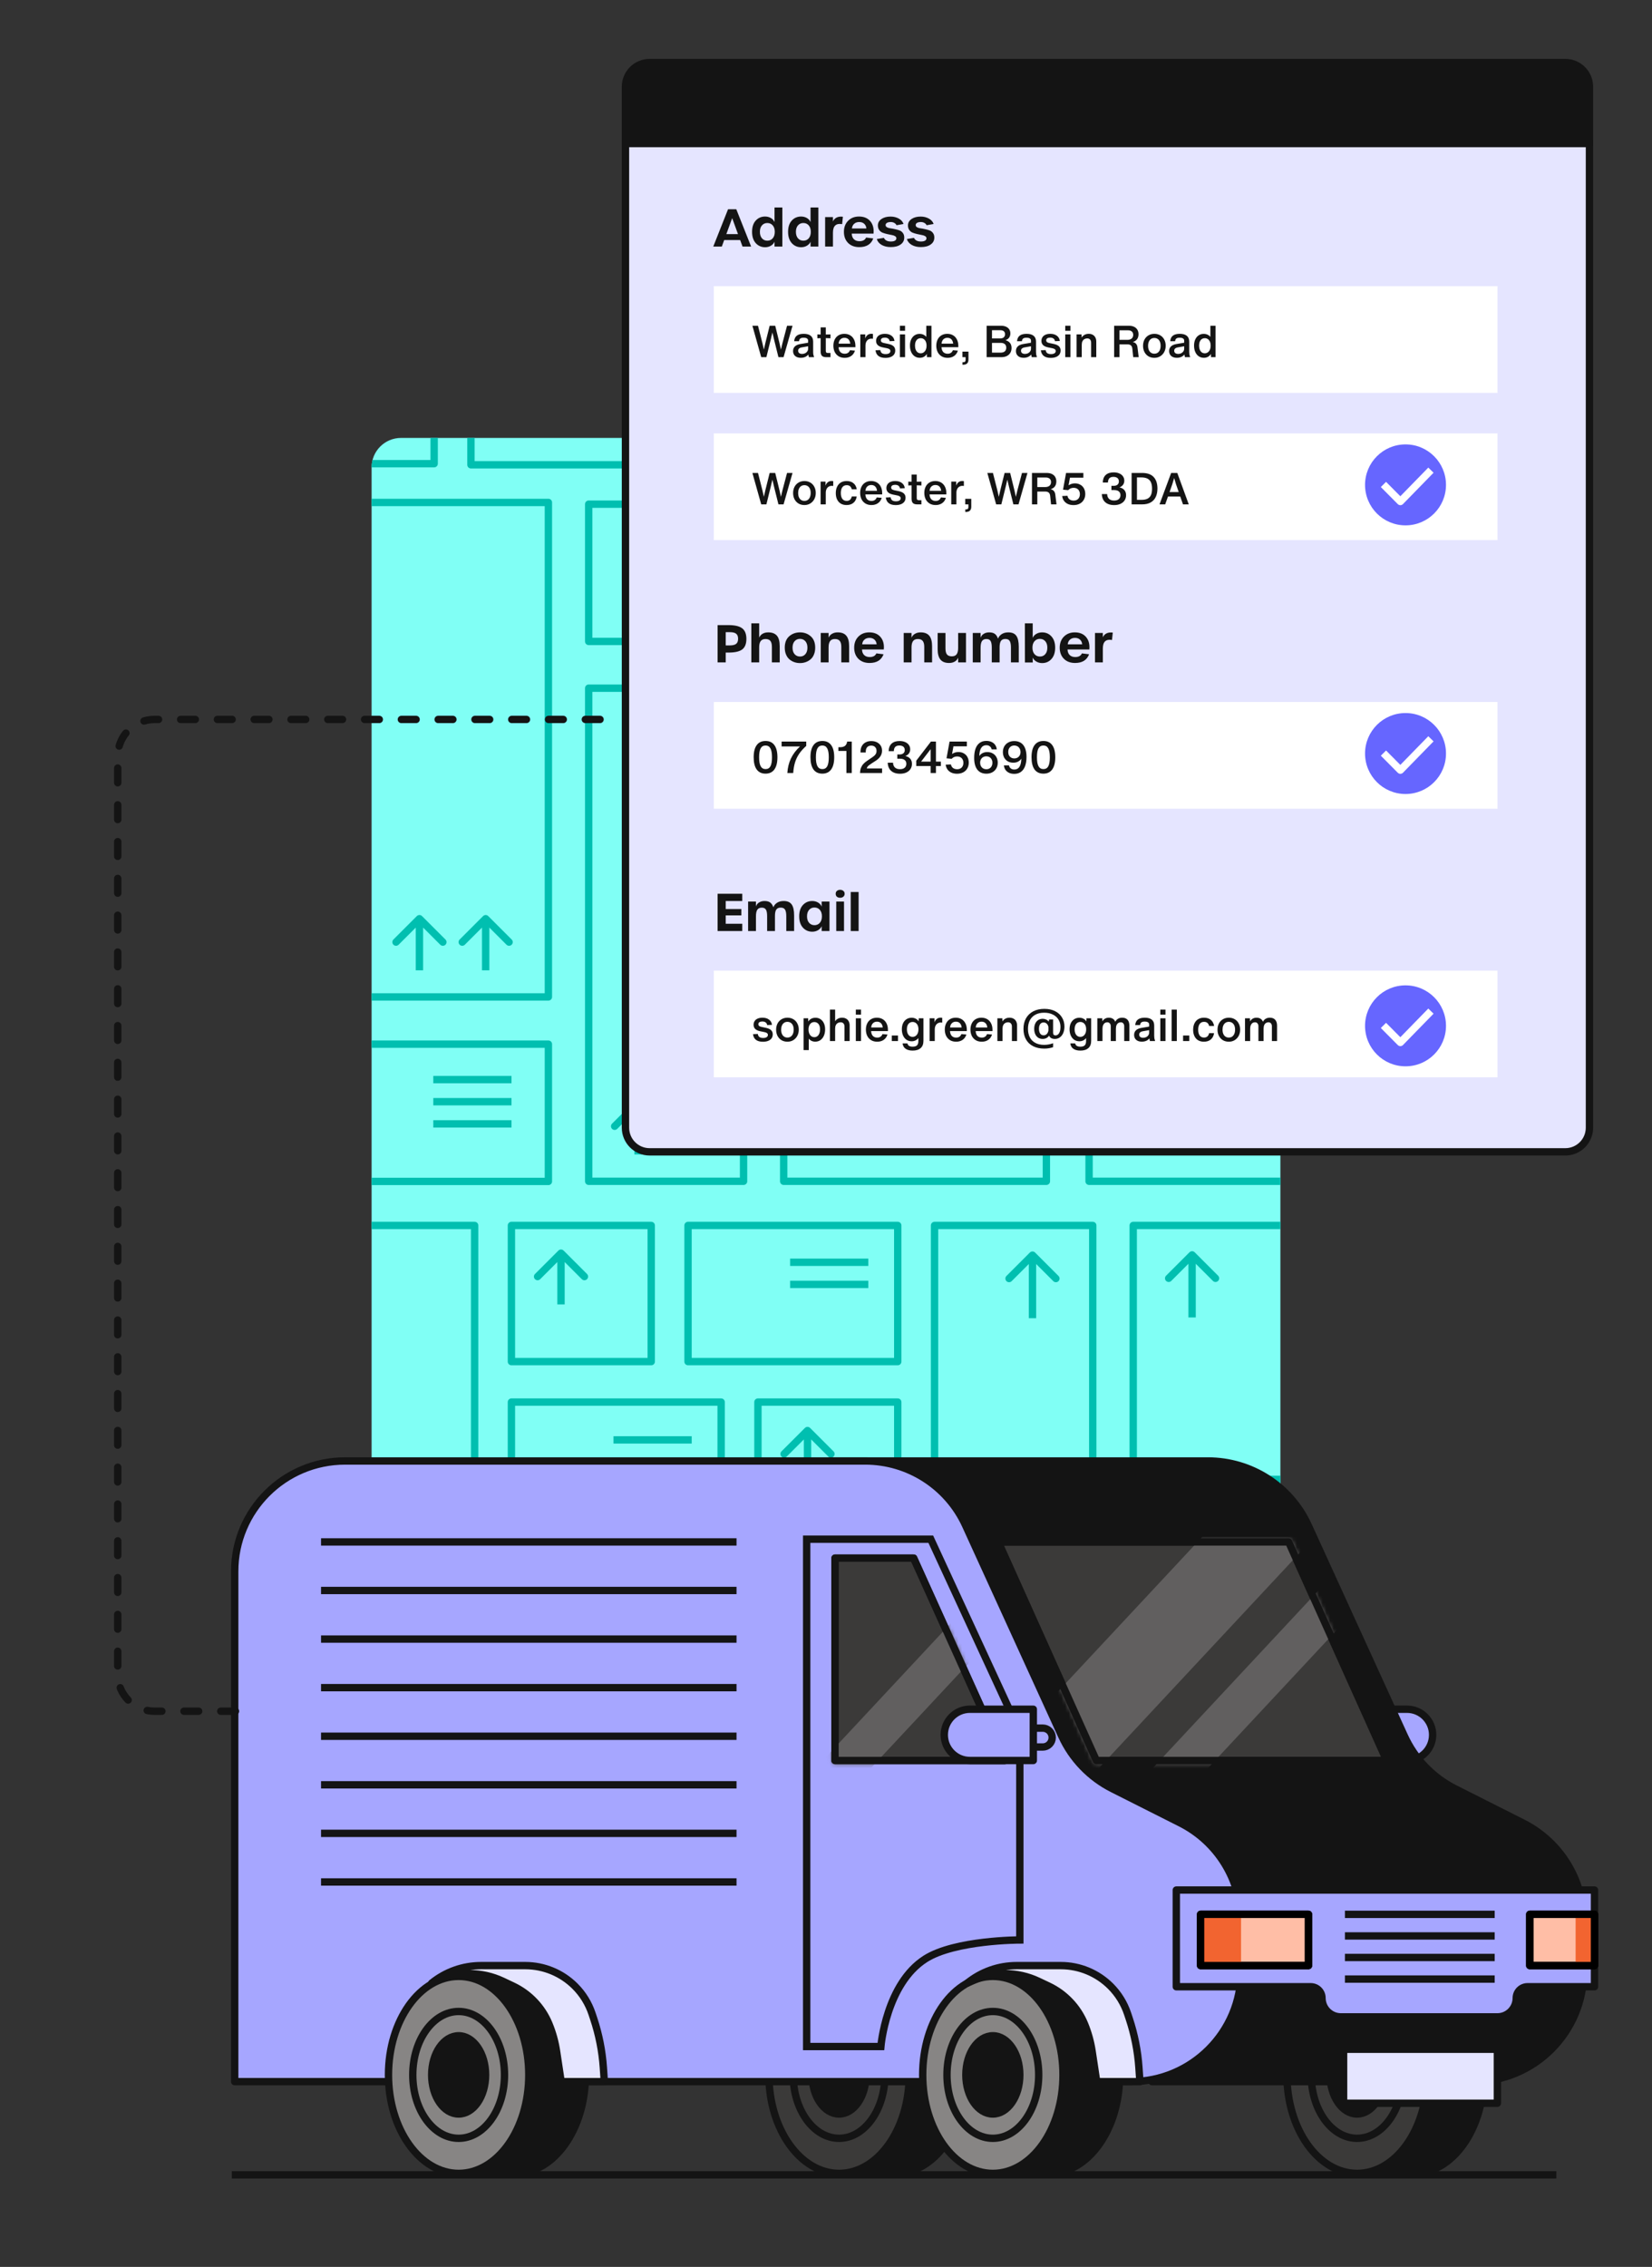 <svg width="449" height="616" viewBox="0 0 449 616" fill="none" xmlns="http://www.w3.org/2000/svg">
<rect x="0" y="0" width="449" height="616" fill="#333333" stroke="none"/>
<g clip-path="url(#clip0_765_7632)">
<rect x="101" y="119" width="247" height="401" rx="8" fill="#80FFF5"/>
<rect width="91.049" height="37.302" transform="matrix(-1 0 0 1 149.05 283.737)" stroke="#00BFB0" stroke-width="2" stroke-linejoin="round"/>
<path d="M139.022 293.363H117.763" stroke="#00BFB0" stroke-width="2" stroke-linejoin="round"/>
<path d="M139.022 299.379H117.763" stroke="#00BFB0" stroke-width="2" stroke-linejoin="round"/>
<path d="M139.022 305.396H117.763" stroke="#00BFB0" stroke-width="2" stroke-linejoin="round"/>
<rect x="213" y="137" width="71.797" height="92.654" stroke="#00BFB0" stroke-width="2" stroke-linejoin="round"/>
<path d="M225.033 197.566H246.291" stroke="#00BFB0" stroke-width="2" stroke-linejoin="round"/>
<path d="M225.033 203.583H246.291" stroke="#00BFB0" stroke-width="2" stroke-linejoin="round"/>
<path d="M225.033 209.599H246.291" stroke="#00BFB0" stroke-width="2" stroke-linejoin="round"/>
<path d="M225.033 215.616H235.06" stroke="#00BFB0" stroke-width="2" stroke-linejoin="round"/>
<rect width="71.797" height="92.654" transform="matrix(-1 0 0 1 380 462)" stroke="#00BFB0" stroke-width="2" stroke-linejoin="round"/>
<rect width="83" height="84" transform="matrix(-1 0 0 1 194 431)" stroke="#00BFB0" stroke-width="2" stroke-linejoin="round"/>
<path d="M141 442H119.742" stroke="#00BFB0" stroke-width="2" stroke-linejoin="round"/>
<path d="M141 448.016H119.742" stroke="#00BFB0" stroke-width="2" stroke-linejoin="round"/>
<rect x="189.77" y="89" width="95.231" height="37.302" stroke="#00BFB0" stroke-width="2" stroke-linejoin="round"/>
<rect width="95.231" height="37.302" transform="matrix(-1 0 0 1 403.23 414)" stroke="#00BFB0" stroke-width="2" stroke-linejoin="round"/>
<rect x="58" y="89" width="60" height="37" stroke="#00BFB0" stroke-width="2" stroke-linejoin="round"/>
<rect x="128" y="89" width="51.341" height="37.302" stroke="#00BFB0" stroke-width="2" stroke-linejoin="round"/>
<rect x="213" y="240" width="71.396" height="81" stroke="#00BFB0" stroke-width="2" stroke-linejoin="round"/>
<path d="M227.767 249.12C227.376 248.729 226.743 248.729 226.352 249.12L219.989 255.484C219.598 255.874 219.598 256.507 219.989 256.898C220.379 257.288 221.012 257.288 221.403 256.898L227.06 251.241L232.716 256.898C233.107 257.288 233.74 257.288 234.131 256.898C234.521 256.507 234.521 255.874 234.131 255.484L227.767 249.12ZM228.06 264.748L228.06 249.827L226.06 249.827L226.06 264.748L228.06 264.748Z" fill="#00BFB0"/>
<rect x="308" y="333" width="79" height="69" stroke="#00BFB0" stroke-width="2" stroke-linejoin="round"/>
<path d="M324.707 340.293C324.317 339.902 323.683 339.902 323.293 340.293L316.929 346.657C316.538 347.047 316.538 347.681 316.929 348.071C317.319 348.462 317.953 348.462 318.343 348.071L324 342.414L329.657 348.071C330.047 348.462 330.681 348.462 331.071 348.071C331.462 347.681 331.462 347.047 331.071 346.657L324.707 340.293ZM325 358L325 341L323 341L323 358L325 358Z" fill="#00BFB0"/>
<rect width="71" height="86" transform="matrix(-1 0 0 1 129 333)" stroke="#00BFB0" stroke-width="2" stroke-linejoin="round"/>
<rect x="160" y="137" width="42" height="37.302" stroke="#00BFB0" stroke-width="2" stroke-linejoin="round"/>
<path d="M187.813 143.885C187.422 143.494 186.789 143.494 186.398 143.885L180.034 150.249C179.644 150.639 179.644 151.272 180.034 151.663C180.425 152.053 181.058 152.053 181.449 151.663L187.105 146.006L192.762 151.663C193.153 152.053 193.786 152.053 194.177 151.663C194.567 151.272 194.567 150.639 194.177 150.249L187.813 143.885ZM188.105 158.63L188.105 144.592L186.105 144.592L186.105 158.63L188.105 158.63Z" fill="#00BFB0"/>
<rect width="38" height="38" transform="matrix(-1 0 0 1 244 381)" stroke="#00BFB0" stroke-width="2" stroke-linejoin="round"/>
<path d="M218.768 388.027C219.159 387.636 219.792 387.636 220.183 388.027L226.547 394.391C226.937 394.781 226.937 395.414 226.547 395.805C226.156 396.195 225.523 396.195 225.132 395.805L219.476 390.148L213.819 395.805C213.428 396.195 212.795 396.195 212.405 395.805C212.014 395.414 212.014 394.781 212.405 394.391L218.768 388.027ZM218.476 403.035L218.476 388.734L220.476 388.734L220.476 403.035L218.476 403.035Z" fill="#00BFB0"/>
<rect width="38" height="37" transform="matrix(-1 0 0 1 177 333)" stroke="#00BFB0" stroke-width="2" stroke-linejoin="round"/>
<path d="M151.768 339.823C152.159 339.433 152.792 339.433 153.183 339.823L159.547 346.187C159.937 346.578 159.937 347.211 159.547 347.601C159.156 347.992 158.523 347.992 158.132 347.601L152.476 341.944L146.819 347.601C146.428 347.992 145.795 347.992 145.405 347.601C145.014 347.211 145.014 346.578 145.405 346.187L151.768 339.823ZM151.476 354.455L151.476 340.53L153.476 340.53L153.476 354.455L151.476 354.455Z" fill="#00BFB0"/>
<rect width="57" height="37" transform="matrix(-1 0 0 1 244 333)" stroke="#00BFB0" stroke-width="2" stroke-linejoin="round"/>
<path d="M236 343H214.742" stroke="#00BFB0" stroke-width="2" stroke-linejoin="round"/>
<path d="M236 349.016H214.742" stroke="#00BFB0" stroke-width="2" stroke-linejoin="round"/>
<rect width="57" height="38" transform="matrix(-1 0 0 1 196 381)" stroke="#00BFB0" stroke-width="2" stroke-linejoin="round"/>
<path d="M188 391.271H166.742" stroke="#00BFB0" stroke-width="2" stroke-linejoin="round"/>
<path d="M188 397.449H166.742" stroke="#00BFB0" stroke-width="2" stroke-linejoin="round"/>
<rect x="296" y="89" width="43" height="86" stroke="#00BFB0" stroke-width="2" stroke-linejoin="round"/>
<rect width="43" height="86" transform="matrix(-1 0 0 1 297 333)" stroke="#00BFB0" stroke-width="2" stroke-linejoin="round"/>
<path d="M279.912 340.358C280.303 339.968 280.936 339.968 281.326 340.358L287.69 346.722C288.081 347.113 288.081 347.746 287.69 348.136C287.3 348.527 286.667 348.527 286.276 348.136L280.619 342.48L274.962 348.136C274.572 348.527 273.939 348.527 273.548 348.136C273.158 347.746 273.158 347.113 273.548 346.722L279.912 340.358ZM279.619 358.204L279.619 341.065L281.619 341.065L281.619 358.204L279.619 358.204Z" fill="#00BFB0"/>
<rect x="160" y="187" width="42.093" height="134" stroke="#00BFB0" stroke-width="2" stroke-linejoin="round"/>
<path d="M189.379 298.927C188.988 298.536 188.355 298.536 187.965 298.927L181.601 305.291C181.21 305.681 181.21 306.314 181.601 306.705C181.991 307.095 182.624 307.095 183.015 306.705L188.672 301.048L194.329 306.705C194.719 307.095 195.352 307.095 195.743 306.705C196.133 306.314 196.133 305.681 195.743 305.291L189.379 298.927ZM189.672 313.65L189.672 299.634L187.672 299.634L187.672 313.65L189.672 313.65Z" fill="#00BFB0"/>
<path d="M174.128 298.975C173.737 298.584 173.104 298.584 172.714 298.975L166.35 305.338C165.959 305.729 165.959 306.362 166.35 306.753C166.74 307.143 167.374 307.143 167.764 306.753L173.421 301.096L179.078 306.753C179.468 307.143 180.101 307.143 180.492 306.753C180.882 306.362 180.882 305.729 180.492 305.338L174.128 298.975ZM174.421 313.698L174.421 299.682L172.421 299.682L172.421 313.698L174.421 313.698Z" fill="#00BFB0"/>
<rect x="58" y="136.533" width="91.049" height="134.368" stroke="#00BFB0" stroke-width="2" stroke-linejoin="round"/>
<path d="M132.707 248.935C132.317 248.545 131.683 248.545 131.293 248.935L124.929 255.299C124.538 255.69 124.538 256.323 124.929 256.714C125.319 257.104 125.953 257.104 126.343 256.714L132 251.057L137.657 256.714C138.047 257.104 138.681 257.104 139.071 256.714C139.462 256.323 139.462 255.69 139.071 255.299L132.707 248.935ZM133 263.681L133 249.643L131 249.643L131 263.681L133 263.681Z" fill="#00BFB0"/>
<path d="M114.707 248.935C114.317 248.545 113.683 248.545 113.293 248.935L106.929 255.299C106.538 255.69 106.538 256.323 106.929 256.714C107.319 257.104 107.953 257.104 108.343 256.714L114 251.057L119.657 256.714C120.047 257.104 120.681 257.104 121.071 256.714C121.462 256.323 121.462 255.69 121.071 255.299L114.707 248.935ZM115 263.681L115 249.643L113 249.643L113 263.681L115 263.681Z" fill="#00BFB0"/>
<rect x="296" y="187" width="91.049" height="134" stroke="#00BFB0" stroke-width="2" stroke-linejoin="round"/>
<path d="M352.707 299.093C352.317 298.703 351.683 298.703 351.293 299.093L344.929 305.457C344.538 305.848 344.538 306.481 344.929 306.871C345.319 307.262 345.953 307.262 346.343 306.871L352 301.215L357.657 306.871C358.047 307.262 358.681 307.262 359.071 306.871C359.462 306.481 359.462 305.848 359.071 305.457L352.707 299.093ZM353 313.8L353 299.8L351 299.8L351 313.8L353 313.8Z" fill="#00BFB0"/>
<rect width="91.049" height="134" transform="matrix(-1 0 0 1 297 431)" stroke="#00BFB0" stroke-width="2" stroke-linejoin="round"/>
<rect x="58" y="431" width="42.093" height="134" stroke="#00BFB0" stroke-width="2" stroke-linejoin="round"/>
</g>
<path d="M64 591L422 591" stroke="#141414" stroke-width="2" stroke-linecap="square" stroke-linejoin="round"/>
<path d="M365.176 464.462H382.408C386.256 464.462 389.375 467.581 389.375 471.429V471.429C389.375 475.276 386.256 478.395 382.408 478.395H365.176V464.462Z" fill="#A6A6FF" stroke="#141414" stroke-width="2" stroke-linejoin="round"/>
<path d="M403.307 563.825C403.307 578.607 394.771 590.59 384.241 590.59H368.475V537.06H384.241C394.771 537.06 403.307 549.043 403.307 563.825Z" fill="#141414" stroke="#141414" stroke-width="2"/>
<ellipse cx="19.066" cy="26.765" rx="19.066" ry="26.765" transform="matrix(-1 0 0 1 387.908 537.06)" fill="#3B3A39" stroke="#141414" stroke-width="2"/>
<ellipse cx="12.466" cy="17.233" rx="12.466" ry="17.233" transform="matrix(-1 0 0 1 381.308 546.593)" fill="#3B3A39" stroke="#141414" stroke-width="2"/>
<ellipse cx="7.333" cy="10.633" rx="7.333" ry="10.633" transform="matrix(-1 0 0 1 376.175 553.191)" fill="#141414" stroke="#141414" stroke-width="2"/>
<path d="M262.514 563.825C262.514 578.607 253.978 590.59 243.448 590.59H227.682V537.06H243.448C253.978 537.06 262.514 549.043 262.514 563.825Z" fill="#141414" stroke="#141414" stroke-width="2"/>
<ellipse cx="19.066" cy="26.765" rx="19.066" ry="26.765" transform="matrix(-1 0 0 1 247.115 537.06)" fill="#3B3A39" stroke="#141414" stroke-width="2"/>
<ellipse cx="12.466" cy="17.233" rx="12.466" ry="17.233" transform="matrix(-1 0 0 1 240.515 546.593)" fill="#3B3A39" stroke="#141414" stroke-width="2"/>
<ellipse cx="7.333" cy="10.633" rx="7.333" ry="10.633" transform="matrix(-1 0 0 1 235.381 553.191)" fill="#141414" stroke="#141414" stroke-width="2"/>
<path d="M355.584 414.541C350.706 403.856 340.04 397 328.294 397H225.115L313.111 565.659H400.439C417.008 565.659 430.439 552.227 430.439 535.659L430.439 522.168C430.439 510.84 424.059 500.479 413.944 495.379L395.484 486.073C389.393 483.003 384.531 477.948 381.698 471.744L355.584 414.541Z" fill="#141414" stroke="#141414" stroke-width="2" stroke-linejoin="round"/>
<path d="M262.455 414.541C257.577 403.856 246.911 397 235.165 397H93.79C77.221 397 63.789 410.431 63.789 427V481.329V565.659H307.31C323.879 565.659 337.31 552.227 337.31 535.659L337.31 522.168C337.31 510.84 330.93 500.479 320.815 495.379L302.355 486.073C296.265 483.003 291.402 477.948 288.569 471.744L262.455 414.541Z" fill="#A6A6FF" stroke="#141414" stroke-width="2" stroke-linejoin="round"/>
<path d="M200.184 419.001H87.255" stroke="#141414" stroke-width="2" stroke-linejoin="round"/>
<path d="M200.184 432.201H87.255" stroke="#141414" stroke-width="2" stroke-linejoin="round"/>
<path d="M200.184 445.401H87.255" stroke="#141414" stroke-width="2" stroke-linejoin="round"/>
<path d="M200.184 458.601H87.255" stroke="#141414" stroke-width="2" stroke-linejoin="round"/>
<path d="M200.184 471.798H87.255" stroke="#141414" stroke-width="2" stroke-linejoin="round"/>
<path d="M200.184 484.997H87.255" stroke="#141414" stroke-width="2" stroke-linejoin="round"/>
<path d="M200.184 498.197H87.255" stroke="#141414" stroke-width="2" stroke-linejoin="round"/>
<path d="M200.184 511.396H87.255" stroke="#141414" stroke-width="2" stroke-linejoin="round"/>
<path d="M319.711 513.595H433.373V539.872H415.178C413.482 539.872 412.107 541.247 412.107 542.942V542.942C412.107 545.769 409.816 548.06 406.989 548.06H364.427C361.601 548.06 359.309 545.769 359.309 542.942V542.942C359.309 541.247 357.934 539.872 356.239 539.872H319.711V513.595Z" fill="#A6A6FF" stroke="#141414" stroke-width="2" stroke-linejoin="round"/>
<path d="M406.24 520.194H365.542" stroke="#141414" stroke-width="2" stroke-linejoin="round"/>
<path d="M406.24 526.061H365.542" stroke="#141414" stroke-width="2" stroke-linejoin="round"/>
<path d="M406.24 531.927H365.542" stroke="#141414" stroke-width="2" stroke-linejoin="round"/>
<path d="M406.24 537.794H365.542" stroke="#141414" stroke-width="2" stroke-linejoin="round"/>
<rect width="41.798" height="14.666" transform="matrix(-1 0 0 1 406.974 556.858)" fill="#E5E5FF" stroke="#141414" stroke-width="2" stroke-linejoin="round"/>
<path d="M276.447 474.73L283.413 474.73C284.83 474.73 285.979 473.581 285.979 472.163V472.163C285.979 470.746 284.83 469.597 283.413 469.597L276.447 469.597L276.447 474.73Z" fill="#A6A6FF" stroke="#141414" stroke-width="2" stroke-linejoin="round"/>
<path d="M277.18 470.695V527.159C277.18 527.159 259.58 527.159 251.514 532.292C240.82 539.097 239.415 556.125 239.415 556.125H219.249V418.264H252.981L277.18 470.695Z" stroke="#141414" stroke-width="2"/>
<path d="M304.311 563.825C304.311 578.607 295.775 590.59 285.245 590.59H269.479V537.06H285.245C295.775 537.06 304.311 549.043 304.311 563.825Z" fill="#141414" stroke="#141414" stroke-width="2"/>
<ellipse cx="19.066" cy="26.765" rx="19.066" ry="26.765" transform="matrix(-1 0 0 1 288.912 537.06)" fill="#878584" stroke="#141414" stroke-width="2"/>
<ellipse cx="12.466" cy="17.233" rx="12.466" ry="17.233" transform="matrix(-1 0 0 1 282.312 546.593)" fill="#878584" stroke="#141414" stroke-width="2"/>
<ellipse cx="7.333" cy="10.633" rx="7.333" ry="10.633" transform="matrix(-1 0 0 1 277.178 553.191)" fill="#141414" stroke="#141414" stroke-width="2"/>
<path d="M248.325 423.398H226.949V478.396H273.147L248.325 423.398Z" fill="#3B3A39" stroke="#141414" stroke-width="2" stroke-linejoin="round"/>
<mask id="mask0_765_7632" style="mask-type:alpha" maskUnits="userSpaceOnUse" x="225" y="422" width="50" height="58">
<path d="M248.325 423.397H226.949V478.395H273.147L248.325 423.397Z" fill="#3B3A39" stroke="black" stroke-width="2" stroke-linejoin="round"/>
</mask>
<g mask="url(#mask0_765_7632)">
<rect x="294.084" y="402.865" width="10.981" height="140.056" transform="rotate(43.016 294.084 402.865)" fill="#615F5F"/>
</g>
<path d="M248.325 423.398H226.949V478.396H273.147L248.325 423.398Z" stroke="#141414" stroke-width="2" stroke-linejoin="round"/>
<path d="M280.846 464.462H263.614C259.766 464.462 256.647 467.581 256.647 471.429V471.429C256.647 475.276 259.766 478.395 263.614 478.395H280.846V464.462Z" fill="#A6A6FF" stroke="#141414" stroke-width="2" stroke-linejoin="round"/>
<path d="M350.234 419.001H271.314L297.988 478.398H376.909L350.234 419.001Z" fill="#3B3A39" stroke="#141414" stroke-width="2" stroke-linejoin="round"/>
<mask id="mask1_765_7632" style="mask-type:alpha" maskUnits="userSpaceOnUse" x="270" y="418" width="108" height="62">
<path d="M350.234 419.002H271.314L297.988 478.399H376.909L350.234 419.002Z" fill="#3B3A39" stroke="black" stroke-width="2" stroke-linejoin="round"/>
</mask>
<g mask="url(#mask1_765_7632)">
<rect x="354.214" y="388.204" width="22.332" height="140.056" transform="rotate(43.016 354.214 388.204)" fill="#615F5F"/>
<rect x="385.013" y="403.602" width="10.981" height="140.056" transform="rotate(43.016 385.013 403.602)" fill="#615F5F"/>
</g>
<path d="M350.234 419.001H271.314L297.988 478.398H376.909L350.234 419.001Z" stroke="#141414" stroke-width="2" stroke-linejoin="round"/>
<path d="M159.119 563.825C159.119 578.607 150.583 590.59 140.053 590.59H124.287V537.06H140.053C150.583 537.06 159.119 549.043 159.119 563.825Z" fill="#141414" stroke="#141414" stroke-width="2"/>
<ellipse cx="19.066" cy="26.765" rx="19.066" ry="26.765" transform="matrix(-1 0 0 1 143.72 537.06)" fill="#878584" stroke="#141414" stroke-width="2"/>
<ellipse cx="12.466" cy="17.233" rx="12.466" ry="17.233" transform="matrix(-1 0 0 1 137.12 546.593)" fill="#878584" stroke="#141414" stroke-width="2"/>
<ellipse cx="7.333" cy="10.633" rx="7.333" ry="10.633" transform="matrix(-1 0 0 1 131.986 553.191)" fill="#141414" stroke="#141414" stroke-width="2"/>
<path d="M298.079 565.659H309.812L309.551 561.871C309.237 557.326 308.349 552.839 306.909 548.517L306.474 547.213C305.534 544.394 303.952 541.833 301.851 539.733C298.262 536.144 293.394 534.127 288.319 534.127H276.306C271.416 534.127 266.675 535.811 262.881 538.894L264.7 538.098C267.369 536.93 270.265 536.327 273.178 536.327C276.286 536.327 279.37 537.018 282.179 538.348L284.965 539.667C289.393 541.765 292.884 545.435 294.757 549.963C295.746 552.352 296.442 554.852 296.829 557.409L298.079 565.659Z" fill="#E5E5FF" stroke="#141414" stroke-width="2" stroke-linejoin="round"/>
<rect width="29.332" height="13.933" transform="matrix(-1 0 0 1 355.643 520.192)" fill="#FFBEA6" stroke="black" stroke-width="2" stroke-linejoin="round"/>
<rect width="10.999" height="13.933" transform="matrix(-1 0 0 1 337.31 520.192)" fill="#F26430"/>
<rect width="29.332" height="13.933" transform="matrix(-1 0 0 1 355.643 520.192)" stroke="black" stroke-width="2" stroke-linejoin="round"/>
<rect width="17.599" height="13.933" transform="matrix(-1 0 0 1 433.373 520.192)" fill="#FFBEA6" stroke="black" stroke-width="2" stroke-linejoin="round"/>
<rect width="5.133" height="13.933" transform="matrix(-1 0 0 1 433.373 520.192)" fill="#F26430"/>
<rect width="17.599" height="13.933" transform="matrix(-1 0 0 1 433.373 520.192)" stroke="black" stroke-width="2" stroke-linejoin="round"/>
<path d="M152.518 565.659H164.251L163.99 561.871C163.677 557.326 162.789 552.839 161.348 548.517L160.913 547.213C159.974 544.394 158.391 541.833 156.29 539.733C152.701 536.144 147.834 534.127 142.758 534.127H130.745C125.856 534.127 121.115 535.811 117.32 538.894L119.139 538.098C121.809 536.93 124.704 536.327 127.618 536.327C130.726 536.327 133.81 537.018 136.619 538.348L139.404 539.667C143.833 541.765 147.323 545.435 149.197 549.963C150.185 552.352 150.881 554.852 151.268 557.409L152.518 565.659Z" fill="#E5E5FF" stroke="#141414" stroke-width="2" stroke-linejoin="round"/>
<path d="M170 39H432V306.441C432 310.063 429.063 313 425.44 313H176.56C172.937 313 170 310.063 170 306.44V39Z" fill="#E5E5FF" stroke="#141414" stroke-width="2"/>
<path d="M201.742 253H195.036V242.864H201.742V244.838H197.248V247.022H201.49V248.744H197.248V251.026H201.742V253ZM205.46 253H203.332V244.992H205.46V246.308C205.6 245.86 205.88 245.505 206.3 245.244C206.72 244.973 207.214 244.838 207.784 244.838C208.437 244.838 208.946 244.969 209.31 245.23C209.683 245.491 209.977 245.93 210.192 246.546C210.388 246.033 210.724 245.622 211.2 245.314C211.685 244.997 212.287 244.838 213.006 244.838C214.004 244.838 214.723 245.146 215.162 245.762C215.61 246.378 215.834 247.381 215.834 248.772V253H213.706V248.968C213.706 248.119 213.589 247.517 213.356 247.162C213.132 246.807 212.744 246.63 212.194 246.63C211.634 246.63 211.232 246.807 210.99 247.162C210.747 247.517 210.626 248.095 210.626 248.898V253H208.498V248.982C208.498 248.114 208.386 247.507 208.162 247.162C207.947 246.817 207.569 246.644 207.028 246.644C206.477 246.644 206.076 246.835 205.824 247.218C205.581 247.591 205.46 248.203 205.46 249.052V253ZM220.772 253.182C219.745 253.182 218.896 252.813 218.224 252.076C217.552 251.329 217.216 250.303 217.216 248.996C217.216 247.689 217.547 246.672 218.21 245.944C218.882 245.207 219.731 244.838 220.758 244.838C221.336 244.838 221.859 244.973 222.326 245.244C222.792 245.515 223.124 245.883 223.32 246.35V244.992H225.448V253H223.32V251.684C223.124 252.141 222.792 252.505 222.326 252.776C221.859 253.047 221.341 253.182 220.772 253.182ZM221.374 251.404C221.971 251.404 222.456 251.189 222.83 250.76C223.203 250.331 223.39 249.743 223.39 248.996C223.39 248.259 223.203 247.675 222.83 247.246C222.456 246.817 221.966 246.602 221.36 246.602C220.762 246.602 220.277 246.817 219.904 247.246C219.53 247.666 219.344 248.249 219.344 248.996C219.344 249.743 219.53 250.331 219.904 250.76C220.277 251.189 220.767 251.404 221.374 251.404ZM228.349 243.956C227.994 243.956 227.7 243.863 227.467 243.676C227.243 243.48 227.131 243.214 227.131 242.878C227.131 242.542 227.243 242.281 227.467 242.094C227.691 241.898 227.985 241.8 228.349 241.8C228.694 241.8 228.983 241.898 229.217 242.094C229.45 242.281 229.567 242.542 229.567 242.878C229.567 243.205 229.45 243.466 229.217 243.662C228.983 243.858 228.694 243.956 228.349 243.956ZM229.399 253H227.285V244.992H229.399V253ZM233.364 253H231.222V242.388H233.364V253Z" fill="#141414"/>
<rect x="194.008" y="263.758" width="213" height="29" fill="white"/>
<circle cx="382.008" cy="278.758" r="11" fill="#6666FF"/>
<path d="M376.008 278.642L380.609 283.273L388.916 274.758" stroke="white" stroke-width="2" stroke-linejoin="round"/>
<path d="M207.35 283.087C206.542 283.087 205.91 282.911 205.454 282.559C205.006 282.207 204.742 281.695 204.662 281.023L205.97 280.963C206.018 281.331 206.158 281.607 206.39 281.791C206.63 281.967 206.97 282.055 207.41 282.055C207.818 282.055 208.134 281.983 208.358 281.839C208.59 281.695 208.706 281.491 208.706 281.227C208.706 281.027 208.63 280.867 208.478 280.747C208.334 280.627 208.11 280.535 207.806 280.471L206.57 280.219C205.978 280.091 205.538 279.883 205.25 279.595C204.962 279.307 204.818 278.931 204.818 278.467C204.818 278.083 204.914 277.747 205.106 277.459C205.298 277.163 205.574 276.939 205.934 276.787C206.294 276.627 206.726 276.547 207.23 276.547C207.958 276.547 208.55 276.719 209.006 277.063C209.47 277.399 209.742 277.875 209.822 278.491L208.514 278.551C208.458 278.231 208.318 277.991 208.094 277.831C207.87 277.663 207.57 277.579 207.194 277.579C206.858 277.579 206.594 277.643 206.402 277.771C206.21 277.899 206.114 278.083 206.114 278.323C206.114 278.507 206.178 278.659 206.306 278.779C206.442 278.891 206.654 278.979 206.942 279.043L208.202 279.307C208.826 279.443 209.286 279.655 209.582 279.943C209.878 280.231 210.026 280.607 210.026 281.071C210.026 281.495 209.918 281.859 209.702 282.163C209.486 282.459 209.178 282.687 208.778 282.847C208.378 283.007 207.902 283.087 207.35 283.087ZM214.015 283.075C213.415 283.075 212.883 282.939 212.419 282.667C211.955 282.387 211.591 281.999 211.327 281.503C211.071 281.007 210.943 280.443 210.943 279.811C210.943 279.179 211.071 278.615 211.327 278.119C211.591 277.623 211.955 277.239 212.419 276.967C212.891 276.687 213.427 276.547 214.027 276.547C214.619 276.547 215.147 276.683 215.611 276.955C216.083 277.227 216.447 277.611 216.703 278.107C216.967 278.595 217.099 279.155 217.099 279.787C217.099 280.419 216.967 280.983 216.703 281.479C216.439 281.975 216.071 282.367 215.599 282.655C215.135 282.935 214.607 283.075 214.015 283.075ZM214.015 281.947C214.367 281.947 214.671 281.859 214.927 281.683C215.183 281.499 215.379 281.247 215.515 280.927C215.651 280.599 215.719 280.219 215.719 279.787C215.719 279.355 215.651 278.983 215.515 278.671C215.379 278.351 215.183 278.107 214.927 277.939C214.671 277.763 214.367 277.675 214.015 277.675C213.663 277.675 213.359 277.763 213.103 277.939C212.847 278.115 212.651 278.363 212.515 278.683C212.379 279.003 212.311 279.379 212.311 279.811C212.311 280.243 212.379 280.619 212.515 280.939C212.651 281.259 212.847 281.507 213.103 281.683C213.359 281.859 213.663 281.947 214.015 281.947ZM221.656 276.559C222.152 276.559 222.596 276.687 222.988 276.943C223.388 277.199 223.7 277.567 223.924 278.047C224.148 278.519 224.26 279.075 224.26 279.715C224.26 280.363 224.148 280.943 223.924 281.455C223.7 281.959 223.384 282.355 222.976 282.643C222.568 282.923 222.1 283.063 221.572 283.063C221.212 283.063 220.88 282.991 220.576 282.847C220.28 282.703 220.028 282.499 219.82 282.235V285.343H218.416V276.703H219.652L219.676 277.591C219.884 277.255 220.156 276.999 220.492 276.823C220.828 276.647 221.216 276.559 221.656 276.559ZM221.332 281.839C221.644 281.839 221.916 281.751 222.148 281.575C222.38 281.399 222.56 281.151 222.688 280.831C222.816 280.511 222.88 280.139 222.88 279.715C222.88 279.299 222.816 278.943 222.688 278.647C222.56 278.351 222.38 278.127 222.148 277.975C221.916 277.815 221.644 277.735 221.332 277.735C221.02 277.735 220.744 277.815 220.504 277.975C220.272 278.135 220.088 278.367 219.952 278.671C219.816 278.975 219.748 279.335 219.748 279.751C219.748 280.175 219.816 280.543 219.952 280.855C220.088 281.167 220.276 281.411 220.516 281.587C220.756 281.755 221.028 281.839 221.332 281.839ZM228.864 276.547C229.296 276.547 229.664 276.635 229.968 276.811C230.28 276.979 230.516 277.223 230.676 277.543C230.844 277.855 230.928 278.231 230.928 278.671V282.895H229.524V278.971C229.524 278.595 229.432 278.307 229.248 278.107C229.072 277.899 228.808 277.795 228.456 277.795C228.184 277.795 227.936 277.859 227.712 277.987C227.488 278.107 227.308 278.299 227.172 278.563C227.044 278.819 226.98 279.139 226.98 279.523V282.895H225.576V274.351H226.98V277.507C227.188 277.195 227.452 276.959 227.772 276.799C228.092 276.631 228.456 276.547 228.864 276.547ZM234.012 275.719H232.608V274.351H234.012V275.719ZM234.012 282.895H232.608V276.703H234.012V282.895ZM241.33 280.183H236.758C236.79 280.751 236.95 281.191 237.238 281.503C237.534 281.807 237.93 281.959 238.426 281.959C239.13 281.959 239.606 281.639 239.854 280.999L241.21 281.119C241.01 281.751 240.666 282.235 240.178 282.571C239.69 282.907 239.106 283.075 238.426 283.075C237.786 283.075 237.234 282.935 236.77 282.655C236.306 282.367 235.95 281.975 235.702 281.479C235.462 280.975 235.342 280.407 235.342 279.775C235.342 279.159 235.458 278.607 235.69 278.119C235.93 277.623 236.274 277.239 236.722 276.967C237.178 276.687 237.71 276.547 238.318 276.547C238.918 276.547 239.442 276.679 239.89 276.943C240.346 277.207 240.698 277.587 240.946 278.083C241.202 278.579 241.33 279.163 241.33 279.835V280.183ZM238.354 277.627C237.914 277.627 237.55 277.767 237.262 278.047C236.982 278.319 236.818 278.707 236.77 279.211H239.926C239.87 278.699 239.706 278.307 239.434 278.035C239.162 277.763 238.802 277.627 238.354 277.627ZM244.062 282.895H242.382V281.383H244.062V282.895ZM249.711 276.703H250.983V282.835C250.983 283.715 250.727 284.375 250.215 284.815C249.703 285.263 248.983 285.487 248.055 285.487C247.247 285.487 246.607 285.319 246.135 284.983C245.663 284.655 245.391 284.171 245.319 283.531H246.639C246.703 283.843 246.851 284.067 247.083 284.203C247.315 284.347 247.639 284.419 248.055 284.419C248.607 284.419 249.003 284.295 249.243 284.047C249.483 283.807 249.603 283.423 249.603 282.895V282.079C249.395 282.359 249.135 282.575 248.823 282.727C248.511 282.879 248.167 282.955 247.791 282.955C247.255 282.955 246.783 282.819 246.375 282.547C245.975 282.267 245.663 281.879 245.439 281.383C245.223 280.887 245.115 280.323 245.115 279.691C245.115 279.059 245.227 278.507 245.451 278.035C245.683 277.563 245.999 277.199 246.399 276.943C246.807 276.687 247.267 276.559 247.779 276.559C248.195 276.559 248.567 276.647 248.895 276.823C249.223 276.991 249.487 277.235 249.687 277.555L249.711 276.703ZM248.031 281.755C248.343 281.755 248.619 281.671 248.859 281.503C249.099 281.335 249.287 281.099 249.423 280.795C249.559 280.483 249.627 280.119 249.627 279.703C249.627 279.287 249.559 278.931 249.423 278.635C249.287 278.331 249.099 278.103 248.859 277.951C248.627 277.791 248.355 277.711 248.043 277.711C247.731 277.711 247.455 277.791 247.215 277.951C246.983 278.103 246.803 278.331 246.675 278.635C246.547 278.931 246.483 279.283 246.483 279.691C246.483 280.107 246.547 280.471 246.675 280.783C246.803 281.095 246.983 281.335 247.215 281.503C247.447 281.671 247.719 281.755 248.031 281.755ZM255.67 276.535C255.806 276.535 255.946 276.547 256.09 276.571V277.891C255.946 277.867 255.822 277.855 255.718 277.855C255.398 277.855 255.114 277.927 254.866 278.071C254.626 278.207 254.434 278.415 254.29 278.695C254.146 278.967 254.07 279.303 254.062 279.703V282.895H252.658V276.703H254.002L253.99 277.795C254.142 277.387 254.358 277.075 254.638 276.859C254.918 276.643 255.262 276.535 255.67 276.535ZM262.775 280.183H258.203C258.235 280.751 258.395 281.191 258.683 281.503C258.979 281.807 259.375 281.959 259.871 281.959C260.575 281.959 261.051 281.639 261.299 280.999L262.655 281.119C262.455 281.751 262.111 282.235 261.623 282.571C261.135 282.907 260.551 283.075 259.871 283.075C259.231 283.075 258.679 282.935 258.215 282.655C257.751 282.367 257.395 281.975 257.147 281.479C256.907 280.975 256.787 280.407 256.787 279.775C256.787 279.159 256.903 278.607 257.135 278.119C257.375 277.623 257.719 277.239 258.167 276.967C258.623 276.687 259.155 276.547 259.763 276.547C260.363 276.547 260.887 276.679 261.335 276.943C261.791 277.207 262.143 277.587 262.391 278.083C262.647 278.579 262.775 279.163 262.775 279.835V280.183ZM259.799 277.627C259.359 277.627 258.995 277.767 258.707 278.047C258.427 278.319 258.263 278.707 258.215 279.211H261.371C261.315 278.699 261.151 278.307 260.879 278.035C260.607 277.763 260.247 277.627 259.799 277.627ZM269.748 280.183H265.176C265.208 280.751 265.368 281.191 265.656 281.503C265.952 281.807 266.348 281.959 266.844 281.959C267.548 281.959 268.024 281.639 268.272 280.999L269.628 281.119C269.428 281.751 269.084 282.235 268.596 282.571C268.108 282.907 267.524 283.075 266.844 283.075C266.204 283.075 265.652 282.935 265.188 282.655C264.724 282.367 264.368 281.975 264.12 281.479C263.88 280.975 263.76 280.407 263.76 279.775C263.76 279.159 263.876 278.607 264.108 278.119C264.348 277.623 264.692 277.239 265.14 276.967C265.596 276.687 266.128 276.547 266.736 276.547C267.336 276.547 267.86 276.679 268.308 276.943C268.764 277.207 269.116 277.587 269.364 278.083C269.62 278.579 269.748 279.163 269.748 279.835V280.183ZM266.772 277.627C266.332 277.627 265.968 277.767 265.68 278.047C265.4 278.319 265.236 278.707 265.188 279.211H268.344C268.288 278.699 268.124 278.307 267.852 278.035C267.58 277.763 267.22 277.627 266.772 277.627ZM274.368 276.547C274.8 276.547 275.168 276.635 275.472 276.811C275.784 276.979 276.02 277.223 276.18 277.543C276.348 277.855 276.432 278.231 276.432 278.671V282.895H275.028V278.971C275.028 278.595 274.936 278.307 274.752 278.107C274.576 277.899 274.312 277.795 273.96 277.795C273.688 277.795 273.44 277.859 273.216 277.987C272.992 278.107 272.812 278.299 272.676 278.563C272.548 278.819 272.484 279.139 272.484 279.523V282.895H271.08V276.703H272.424L272.448 277.567C272.656 277.239 272.924 276.987 273.252 276.811C273.58 276.635 273.952 276.547 274.368 276.547ZM283.835 274.147C284.979 274.147 285.963 274.359 286.787 274.783C287.611 275.207 288.235 275.783 288.659 276.511C289.091 277.231 289.307 278.043 289.307 278.947C289.307 279.587 289.203 280.163 288.995 280.675C288.787 281.179 288.483 281.579 288.083 281.875C287.691 282.171 287.227 282.319 286.691 282.319C286.323 282.319 286.003 282.247 285.731 282.103C285.467 281.959 285.267 281.735 285.131 281.431C284.931 281.727 284.679 281.951 284.375 282.103C284.079 282.247 283.751 282.319 283.391 282.319C282.927 282.319 282.519 282.207 282.167 281.983C281.823 281.751 281.555 281.427 281.363 281.011C281.179 280.595 281.087 280.111 281.087 279.559C281.087 279.015 281.183 278.539 281.375 278.131C281.567 277.723 281.835 277.407 282.179 277.183C282.531 276.959 282.935 276.847 283.391 276.847C283.727 276.847 284.035 276.911 284.315 277.039C284.603 277.167 284.843 277.359 285.035 277.615L285.131 277.027H286.223V280.663C286.223 280.895 286.279 281.071 286.391 281.191C286.503 281.303 286.659 281.359 286.859 281.359C287.115 281.359 287.347 281.275 287.555 281.107C287.763 280.931 287.927 280.671 288.047 280.327C288.167 279.983 288.227 279.567 288.227 279.079C288.227 278.327 288.051 277.659 287.699 277.075C287.347 276.483 286.835 276.023 286.163 275.695C285.499 275.359 284.711 275.191 283.799 275.191C282.879 275.191 282.087 275.367 281.423 275.719C280.767 276.071 280.263 276.575 279.911 277.231C279.567 277.887 279.395 278.667 279.395 279.571C279.395 280.467 279.567 281.243 279.911 281.899C280.255 282.555 280.755 283.055 281.411 283.399C282.075 283.751 282.867 283.927 283.787 283.927C284.627 283.927 285.439 283.779 286.223 283.483V284.563C285.863 284.683 285.491 284.775 285.107 284.839C284.723 284.911 284.299 284.947 283.835 284.947C282.675 284.947 281.667 284.731 280.811 284.299C279.963 283.875 279.311 283.259 278.855 282.451C278.399 281.643 278.171 280.683 278.171 279.571C278.171 278.483 278.399 277.531 278.855 276.715C279.319 275.899 279.975 275.267 280.823 274.819C281.679 274.371 282.683 274.147 283.835 274.147ZM283.643 281.335C283.987 281.335 284.271 281.219 284.495 280.987C284.727 280.747 284.879 280.431 284.951 280.039V279.067C284.879 278.691 284.727 278.395 284.495 278.179C284.263 277.955 283.979 277.843 283.643 277.843C283.243 277.843 282.931 277.995 282.707 278.299C282.491 278.603 282.383 279.023 282.383 279.559C282.383 280.103 282.491 280.535 282.707 280.855C282.931 281.175 283.243 281.335 283.643 281.335ZM295.297 276.703H296.569V282.835C296.569 283.715 296.313 284.375 295.801 284.815C295.289 285.263 294.569 285.487 293.641 285.487C292.833 285.487 292.193 285.319 291.721 284.983C291.249 284.655 290.977 284.171 290.905 283.531H292.225C292.289 283.843 292.437 284.067 292.669 284.203C292.901 284.347 293.225 284.419 293.641 284.419C294.193 284.419 294.589 284.295 294.829 284.047C295.069 283.807 295.189 283.423 295.189 282.895V282.079C294.981 282.359 294.721 282.575 294.409 282.727C294.097 282.879 293.753 282.955 293.377 282.955C292.841 282.955 292.369 282.819 291.961 282.547C291.561 282.267 291.249 281.879 291.025 281.383C290.809 280.887 290.701 280.323 290.701 279.691C290.701 279.059 290.813 278.507 291.037 278.035C291.269 277.563 291.585 277.199 291.985 276.943C292.393 276.687 292.853 276.559 293.365 276.559C293.781 276.559 294.153 276.647 294.481 276.823C294.809 276.991 295.073 277.235 295.273 277.555L295.297 276.703ZM293.617 281.755C293.929 281.755 294.205 281.671 294.445 281.503C294.685 281.335 294.873 281.099 295.009 280.795C295.145 280.483 295.213 280.119 295.213 279.703C295.213 279.287 295.145 278.931 295.009 278.635C294.873 278.331 294.685 278.103 294.445 277.951C294.213 277.791 293.941 277.711 293.629 277.711C293.317 277.711 293.041 277.791 292.801 277.951C292.569 278.103 292.389 278.331 292.261 278.635C292.133 278.931 292.069 279.283 292.069 279.691C292.069 280.107 292.133 280.471 292.261 280.783C292.389 281.095 292.569 281.335 292.801 281.503C293.033 281.671 293.305 281.755 293.617 281.755ZM305.012 276.547C305.636 276.547 306.116 276.735 306.452 277.111C306.788 277.487 306.956 278.019 306.956 278.707V282.895H305.552V278.875C305.552 278.547 305.468 278.287 305.3 278.095C305.14 277.895 304.908 277.795 304.604 277.795C304.364 277.795 304.144 277.859 303.944 277.987C303.744 278.107 303.584 278.299 303.464 278.563C303.352 278.827 303.296 279.159 303.296 279.559V282.895H301.892V278.875C301.892 278.547 301.808 278.287 301.64 278.095C301.48 277.895 301.248 277.795 300.944 277.795C300.704 277.795 300.484 277.859 300.284 277.987C300.092 278.115 299.936 278.315 299.816 278.587C299.704 278.851 299.648 279.183 299.648 279.583V282.895H298.244V276.703H299.588L299.612 277.543C300.02 276.879 300.608 276.547 301.376 276.547C301.808 276.547 302.172 276.643 302.468 276.835C302.764 277.019 302.98 277.291 303.116 277.651C303.508 276.915 304.14 276.547 305.012 276.547ZM312.539 282.895C312.499 282.735 312.447 282.495 312.383 282.175C312.167 282.455 311.883 282.675 311.531 282.835C311.179 282.987 310.787 283.063 310.355 283.063C309.931 283.063 309.559 282.991 309.239 282.847C308.919 282.695 308.671 282.479 308.495 282.199C308.327 281.919 308.243 281.591 308.243 281.215C308.243 280.711 308.407 280.299 308.735 279.979C309.063 279.651 309.563 279.431 310.235 279.319L312.167 278.995C312.247 278.979 312.303 278.963 312.335 278.947V278.419C312.335 278.147 312.231 277.943 312.023 277.807C311.823 277.671 311.519 277.603 311.111 277.603C310.711 277.603 310.411 277.675 310.211 277.819C310.019 277.963 309.903 278.207 309.863 278.551H308.543C308.599 277.871 308.843 277.367 309.275 277.039C309.707 276.711 310.331 276.547 311.147 276.547C311.987 276.547 312.623 276.727 313.055 277.087C313.487 277.439 313.703 277.971 313.703 278.683V281.467C313.703 281.723 313.719 281.955 313.751 282.163C313.791 282.371 313.859 282.615 313.955 282.895H312.539ZM310.703 282.007C310.999 282.007 311.271 281.947 311.519 281.827C311.767 281.707 311.963 281.539 312.107 281.323C312.259 281.099 312.335 280.851 312.335 280.579V279.931L310.619 280.231C310.283 280.287 310.031 280.395 309.863 280.555C309.703 280.707 309.623 280.903 309.623 281.143C309.623 281.415 309.719 281.627 309.911 281.779C310.103 281.931 310.367 282.007 310.703 282.007ZM316.769 275.719H315.365V274.351H316.769V275.719ZM316.769 282.895H315.365V276.703H316.769V282.895ZM319.851 282.895H318.447V274.351H319.851V282.895ZM323.233 282.895H321.553V281.383H323.233V282.895ZM327.203 283.075C326.611 283.075 326.095 282.947 325.655 282.691C325.223 282.435 324.887 282.063 324.647 281.575C324.407 281.087 324.287 280.507 324.287 279.835C324.287 279.163 324.407 278.579 324.647 278.083C324.887 277.587 325.227 277.207 325.667 276.943C326.115 276.679 326.639 276.547 327.239 276.547C327.991 276.547 328.607 276.743 329.087 277.135C329.567 277.527 329.867 278.083 329.987 278.803H328.631C328.455 278.051 327.995 277.675 327.251 277.675C326.731 277.675 326.335 277.863 326.063 278.239C325.791 278.607 325.655 279.131 325.655 279.811C325.655 280.491 325.791 281.019 326.063 281.395C326.343 281.763 326.739 281.947 327.251 281.947C327.987 281.947 328.447 281.547 328.631 280.747H329.975C329.863 281.483 329.567 282.055 329.087 282.463C328.607 282.871 327.979 283.075 327.203 283.075ZM333.98 283.075C333.38 283.075 332.848 282.939 332.384 282.667C331.92 282.387 331.556 281.999 331.292 281.503C331.036 281.007 330.908 280.443 330.908 279.811C330.908 279.179 331.036 278.615 331.292 278.119C331.556 277.623 331.92 277.239 332.384 276.967C332.856 276.687 333.392 276.547 333.992 276.547C334.584 276.547 335.112 276.683 335.576 276.955C336.048 277.227 336.412 277.611 336.668 278.107C336.932 278.595 337.064 279.155 337.064 279.787C337.064 280.419 336.932 280.983 336.668 281.479C336.404 281.975 336.036 282.367 335.564 282.655C335.1 282.935 334.572 283.075 333.98 283.075ZM333.98 281.947C334.332 281.947 334.636 281.859 334.892 281.683C335.148 281.499 335.344 281.247 335.48 280.927C335.616 280.599 335.684 280.219 335.684 279.787C335.684 279.355 335.616 278.983 335.48 278.671C335.344 278.351 335.148 278.107 334.892 277.939C334.636 277.763 334.332 277.675 333.98 277.675C333.628 277.675 333.324 277.763 333.068 277.939C332.812 278.115 332.616 278.363 332.48 278.683C332.344 279.003 332.276 279.379 332.276 279.811C332.276 280.243 332.344 280.619 332.48 280.939C332.616 281.259 332.812 281.507 333.068 281.683C333.324 281.859 333.628 281.947 333.98 281.947ZM345.149 276.547C345.773 276.547 346.253 276.735 346.589 277.111C346.925 277.487 347.093 278.019 347.093 278.707V282.895H345.689V278.875C345.689 278.547 345.605 278.287 345.437 278.095C345.277 277.895 345.045 277.795 344.741 277.795C344.501 277.795 344.281 277.859 344.081 277.987C343.881 278.107 343.721 278.299 343.601 278.563C343.489 278.827 343.433 279.159 343.433 279.559V282.895H342.029V278.875C342.029 278.547 341.945 278.287 341.777 278.095C341.617 277.895 341.385 277.795 341.081 277.795C340.841 277.795 340.621 277.859 340.421 277.987C340.229 278.115 340.073 278.315 339.953 278.587C339.841 278.851 339.785 279.183 339.785 279.583V282.895H338.381V276.703H339.725L339.749 277.543C340.157 276.879 340.745 276.547 341.513 276.547C341.945 276.547 342.309 276.643 342.605 276.835C342.901 277.019 343.117 277.291 343.253 277.651C343.645 276.915 344.277 276.547 345.149 276.547Z" fill="#141414"/>
<path d="M170 23.559C170 19.937 172.937 17 176.56 17H425.441C429.063 17 432 19.937 432 23.559V38.763H170V23.559Z" fill="#141414" stroke="#141414" stroke-width="2"/>
<path d="M197.248 180H195.036V169.864H197.962C199.726 169.864 200.981 170.158 201.728 170.746C202.484 171.325 202.862 172.281 202.862 173.616C202.862 174.941 202.489 175.893 201.742 176.472C200.995 177.041 199.754 177.326 198.018 177.326H197.248V180ZM197.248 171.782V175.38H198.354C199.147 175.38 199.721 175.24 200.076 174.96C200.431 174.68 200.608 174.218 200.608 173.574C200.608 172.939 200.431 172.482 200.076 172.202C199.721 171.922 199.147 171.782 198.354 171.782H197.248ZM206.335 180H204.207V169.388H206.335V173.28C206.503 172.86 206.797 172.515 207.217 172.244C207.646 171.973 208.178 171.838 208.813 171.838C209.839 171.838 210.614 172.132 211.137 172.72C211.659 173.308 211.921 174.265 211.921 175.59V180H209.793V175.786C209.793 175.03 209.653 174.484 209.373 174.148C209.093 173.812 208.654 173.644 208.057 173.644C207.469 173.644 207.035 173.831 206.755 174.204C206.475 174.568 206.335 175.137 206.335 175.912V180ZM218.962 179.93C218.486 180.098 217.977 180.182 217.436 180.182C216.894 180.182 216.381 180.098 215.896 179.93C215.41 179.762 214.972 179.515 214.58 179.188C214.188 178.861 213.875 178.423 213.642 177.872C213.408 177.321 213.292 176.696 213.292 175.996C213.292 174.643 213.693 173.611 214.496 172.902C215.308 172.193 216.288 171.838 217.436 171.838C218.574 171.838 219.545 172.193 220.348 172.902C221.16 173.611 221.566 174.643 221.566 175.996C221.566 176.696 221.449 177.321 221.216 177.872C220.992 178.423 220.679 178.861 220.278 179.188C219.886 179.515 219.447 179.762 218.962 179.93ZM215.966 177.76C216.339 178.189 216.829 178.404 217.436 178.404C218.042 178.404 218.528 178.189 218.892 177.76C219.265 177.331 219.452 176.743 219.452 175.996C219.452 175.259 219.265 174.675 218.892 174.246C218.518 173.817 218.028 173.602 217.422 173.602C216.824 173.602 216.339 173.817 215.966 174.246C215.592 174.666 215.406 175.249 215.406 175.996C215.406 176.743 215.592 177.331 215.966 177.76ZM225.202 180H223.074V171.992H225.202V173.28C225.388 172.832 225.696 172.482 226.126 172.23C226.564 171.969 227.082 171.838 227.68 171.838C228.744 171.838 229.528 172.146 230.032 172.762C230.536 173.378 230.788 174.321 230.788 175.59V180H228.66V175.786C228.66 175.049 228.52 174.507 228.24 174.162C227.96 173.817 227.521 173.644 226.924 173.644C226.317 173.644 225.878 173.835 225.608 174.218C225.337 174.591 225.202 175.156 225.202 175.912V180ZM236.331 180.154C235.071 180.154 234.058 179.776 233.293 179.02C232.537 178.255 232.159 177.247 232.159 175.996C232.159 174.764 232.537 173.765 233.293 173C234.058 172.225 235.048 171.838 236.261 171.838C237.586 171.838 238.608 172.263 239.327 173.112C240.046 173.961 240.34 175.086 240.209 176.486H234.287C234.306 177.139 234.502 177.648 234.875 178.012C235.248 178.367 235.752 178.544 236.387 178.544C237.292 178.544 237.894 178.213 238.193 177.55L240.139 177.788C239.56 179.365 238.291 180.154 236.331 180.154ZM234.329 175.086H238.263C238.216 174.554 238.02 174.129 237.675 173.812C237.33 173.495 236.877 173.336 236.317 173.336C235.766 173.336 235.314 173.49 234.959 173.798C234.604 174.097 234.394 174.526 234.329 175.086ZM247.747 180H245.619V171.992H247.747V173.28C247.933 172.832 248.241 172.482 248.671 172.23C249.109 171.969 249.627 171.838 250.225 171.838C251.289 171.838 252.073 172.146 252.577 172.762C253.081 173.378 253.333 174.321 253.333 175.59V180H251.205V175.786C251.205 175.049 251.065 174.507 250.785 174.162C250.505 173.817 250.066 173.644 249.469 173.644C248.862 173.644 248.423 173.835 248.153 174.218C247.882 174.591 247.747 175.156 247.747 175.912V180ZM257.952 180.154C256.888 180.154 256.104 179.846 255.6 179.23C255.096 178.614 254.844 177.671 254.844 176.402V171.992H256.972V176.206C256.972 176.953 257.107 177.499 257.378 177.844C257.649 178.18 258.092 178.348 258.708 178.348C259.305 178.348 259.739 178.161 260.01 177.788C260.281 177.405 260.416 176.836 260.416 176.08V171.992H262.544V180H260.416V178.712C260.239 179.16 259.931 179.515 259.492 179.776C259.063 180.028 258.549 180.154 257.952 180.154ZM266.518 180H264.39V171.992H266.518V173.308C266.658 172.86 266.938 172.505 267.358 172.244C267.778 171.973 268.273 171.838 268.842 171.838C269.495 171.838 270.004 171.969 270.368 172.23C270.741 172.491 271.035 172.93 271.25 173.546C271.446 173.033 271.782 172.622 272.258 172.314C272.743 171.997 273.345 171.838 274.064 171.838C275.063 171.838 275.781 172.146 276.22 172.762C276.668 173.378 276.892 174.381 276.892 175.772V180H274.764V175.968C274.764 175.119 274.647 174.517 274.414 174.162C274.19 173.807 273.803 173.63 273.252 173.63C272.692 173.63 272.291 173.807 272.048 174.162C271.805 174.517 271.684 175.095 271.684 175.898V180H269.556V175.982C269.556 175.114 269.444 174.507 269.22 174.162C269.005 173.817 268.627 173.644 268.086 173.644C267.535 173.644 267.134 173.835 266.882 174.218C266.639 174.591 266.518 175.203 266.518 176.052V180ZM283.244 180.182C282.675 180.182 282.152 180.047 281.676 179.776C281.21 179.505 280.878 179.141 280.682 178.684L280.696 180.014H278.568L278.554 169.388H280.682V173.336C280.878 172.869 281.205 172.505 281.662 172.244C282.129 171.973 282.652 171.838 283.23 171.838C284.266 171.838 285.116 172.207 285.778 172.944C286.45 173.681 286.786 174.699 286.786 175.996C286.786 177.303 286.45 178.329 285.778 179.076C285.116 179.813 284.271 180.182 283.244 180.182ZM281.172 177.76C281.546 178.189 282.036 178.404 282.642 178.404C283.249 178.404 283.734 178.189 284.098 177.76C284.472 177.331 284.658 176.743 284.658 175.996C284.658 175.259 284.472 174.675 284.098 174.246C283.725 173.817 283.235 173.602 282.628 173.602C282.031 173.602 281.546 173.817 281.172 174.246C280.799 174.666 280.612 175.249 280.612 175.996C280.612 176.743 280.799 177.331 281.172 177.76ZM292.194 180.154C290.934 180.154 289.922 179.776 289.156 179.02C288.4 178.255 288.022 177.247 288.022 175.996C288.022 174.764 288.4 173.765 289.156 173C289.922 172.225 290.911 171.838 292.124 171.838C293.45 171.838 294.472 172.263 295.19 173.112C295.909 173.961 296.203 175.086 296.072 176.486H290.15C290.169 177.139 290.365 177.648 290.738 178.012C291.112 178.367 291.616 178.544 292.25 178.544C293.156 178.544 293.758 178.213 294.056 177.55L296.002 177.788C295.424 179.365 294.154 180.154 292.194 180.154ZM290.192 175.086H294.126C294.08 174.554 293.884 174.129 293.538 173.812C293.193 173.495 292.74 173.336 292.18 173.336C291.63 173.336 291.177 173.49 290.822 173.798C290.468 174.097 290.258 174.526 290.192 175.086ZM299.741 180H297.613V171.992H299.741V173.196C299.899 172.767 300.203 172.421 300.651 172.16C301.108 171.899 301.705 171.81 302.443 171.894L302.233 173.91C301.421 173.761 300.8 173.877 300.371 174.26C299.951 174.643 299.741 175.296 299.741 176.22V180Z" fill="#141414"/>
<rect x="194.008" y="190.76" width="213" height="29" fill="white"/>
<path d="M208.07 210.229C207.014 210.229 206.21 209.849 205.658 209.089C205.114 208.329 204.842 207.221 204.842 205.765C204.842 204.317 205.118 203.221 205.67 202.477C206.222 201.725 207.026 201.349 208.082 201.349C209.13 201.349 209.926 201.725 210.47 202.477C211.022 203.221 211.298 204.317 211.298 205.765C211.298 207.221 211.022 208.329 210.47 209.089C209.918 209.849 209.118 210.229 208.07 210.229ZM208.082 208.993C208.682 208.993 209.122 208.737 209.402 208.225C209.682 207.705 209.822 206.889 209.822 205.777C209.822 204.673 209.678 203.865 209.39 203.353C209.11 202.841 208.67 202.585 208.07 202.585C207.47 202.585 207.026 202.841 206.738 203.353C206.458 203.865 206.318 204.673 206.318 205.777C206.318 206.889 206.462 207.705 206.75 208.225C207.038 208.737 207.482 208.993 208.082 208.993ZM213.993 210.061C214.081 208.621 214.405 207.305 214.965 206.113C215.533 204.921 216.357 203.829 217.437 202.837H212.433V201.517H219.129V202.693C218.345 203.389 217.705 204.101 217.209 204.829C216.721 205.549 216.345 206.333 216.081 207.181C215.825 208.021 215.661 208.981 215.589 210.061H213.993ZM223.504 210.229C222.448 210.229 221.644 209.849 221.092 209.089C220.548 208.329 220.276 207.221 220.276 205.765C220.276 204.317 220.552 203.221 221.104 202.477C221.656 201.725 222.46 201.349 223.516 201.349C224.564 201.349 225.36 201.725 225.904 202.477C226.456 203.221 226.732 204.317 226.732 205.765C226.732 207.221 226.456 208.329 225.904 209.089C225.352 209.849 224.552 210.229 223.504 210.229ZM223.516 208.993C224.116 208.993 224.556 208.737 224.836 208.225C225.116 207.705 225.256 206.889 225.256 205.777C225.256 204.673 225.112 203.865 224.824 203.353C224.544 202.841 224.104 202.585 223.504 202.585C222.904 202.585 222.46 202.841 222.172 203.353C221.892 203.865 221.752 204.673 221.752 205.777C221.752 206.889 221.896 207.705 222.184 208.225C222.472 208.737 222.916 208.993 223.516 208.993ZM230.048 210.061V204.061H227.864V203.041H228.344C228.936 203.041 229.384 202.913 229.688 202.657C229.968 202.417 230.148 202.077 230.228 201.637L230.252 201.517H231.5V210.061H230.048ZM239.745 208.813V210.061H233.745C233.761 209.541 233.841 209.085 233.985 208.693C234.137 208.301 234.345 207.953 234.609 207.649C234.873 207.345 235.213 207.053 235.629 206.773L237.189 205.705C237.541 205.465 237.801 205.221 237.969 204.973C238.145 204.725 238.233 204.421 238.233 204.061C238.233 203.597 238.101 203.241 237.837 202.993C237.581 202.737 237.229 202.609 236.781 202.609C236.317 202.609 235.953 202.753 235.689 203.041C235.433 203.321 235.305 203.737 235.305 204.289V204.481H233.877V204.313C233.877 203.705 233.997 203.181 234.237 202.741C234.477 202.301 234.817 201.965 235.257 201.733C235.697 201.493 236.213 201.373 236.805 201.373C237.381 201.373 237.889 201.481 238.329 201.697C238.769 201.913 239.113 202.217 239.361 202.609C239.609 203.001 239.733 203.461 239.733 203.989C239.733 204.541 239.589 205.041 239.301 205.489C239.021 205.937 238.601 206.345 238.041 206.713L236.925 207.433C236.597 207.649 236.341 207.829 236.157 207.973C235.981 208.109 235.849 208.245 235.761 208.381C235.673 208.509 235.613 208.653 235.581 208.813H239.745ZM244.61 210.253C243.906 210.253 243.306 210.129 242.81 209.881C242.314 209.633 241.938 209.285 241.682 208.837C241.426 208.381 241.29 207.853 241.274 207.253H242.714C242.738 207.821 242.91 208.257 243.23 208.561C243.558 208.865 244.014 209.017 244.598 209.017C245.166 209.017 245.598 208.885 245.894 208.621C246.19 208.349 246.338 207.993 246.338 207.553C246.338 207.121 246.194 206.785 245.906 206.545C245.618 206.297 245.198 206.173 244.646 206.173H243.878V205.021H244.454C244.918 205.021 245.274 204.917 245.522 204.709C245.778 204.501 245.906 204.205 245.906 203.821C245.906 203.429 245.778 203.125 245.522 202.909C245.266 202.693 244.902 202.585 244.43 202.585C243.95 202.585 243.586 202.705 243.338 202.945C243.09 203.185 242.954 203.577 242.93 204.121H241.526C241.558 203.217 241.826 202.533 242.33 202.069C242.842 201.597 243.562 201.361 244.49 201.361C245.074 201.361 245.582 201.457 246.014 201.649C246.454 201.833 246.79 202.097 247.022 202.441C247.262 202.777 247.382 203.169 247.382 203.617C247.382 204.033 247.274 204.397 247.058 204.709C246.842 205.021 246.522 205.261 246.098 205.429V205.453C246.666 205.573 247.102 205.817 247.406 206.185C247.71 206.545 247.862 207.005 247.862 207.565C247.862 208.093 247.73 208.561 247.466 208.969C247.21 209.369 246.834 209.685 246.338 209.917C245.85 210.141 245.274 210.253 244.61 210.253ZM254.383 201.517V206.953H255.715V208.153H254.383V210.061H252.943V208.153H249.031V206.713L253.015 201.517H254.383ZM250.351 206.953H252.943V203.605H252.919L250.351 206.953ZM260.111 210.253C259.543 210.253 259.039 210.157 258.599 209.965C258.159 209.765 257.803 209.481 257.531 209.113C257.259 208.745 257.091 208.305 257.027 207.793L258.455 207.721C258.535 208.145 258.723 208.469 259.019 208.693C259.323 208.917 259.695 209.029 260.135 209.029C260.487 209.029 260.791 208.957 261.047 208.813C261.303 208.669 261.499 208.465 261.635 208.201C261.771 207.937 261.839 207.633 261.839 207.289C261.839 206.945 261.771 206.645 261.635 206.389C261.499 206.125 261.303 205.921 261.047 205.777C260.791 205.633 260.479 205.561 260.111 205.561C259.807 205.561 259.535 205.617 259.295 205.729C259.063 205.833 258.847 205.989 258.647 206.197L257.255 206.065L258.083 201.517H262.787V202.801H259.139L258.767 204.853L258.791 204.865C259.303 204.521 259.871 204.349 260.495 204.349C261.047 204.349 261.535 204.473 261.959 204.721C262.391 204.961 262.723 205.301 262.955 205.741C263.187 206.181 263.303 206.681 263.303 207.241C263.303 207.825 263.171 208.345 262.907 208.801C262.651 209.257 262.283 209.613 261.803 209.869C261.323 210.125 260.759 210.253 260.111 210.253ZM268.336 204.361C268.904 204.361 269.4 204.485 269.824 204.733C270.256 204.973 270.588 205.313 270.82 205.753C271.06 206.185 271.18 206.681 271.18 207.241C271.18 207.833 271.048 208.357 270.784 208.813C270.528 209.261 270.164 209.613 269.692 209.869C269.228 210.117 268.692 210.241 268.084 210.241C267.58 210.241 267.12 210.153 266.704 209.977C266.296 209.801 265.952 209.541 265.672 209.197C265.072 208.461 264.772 207.377 264.772 205.945C264.772 204.961 264.896 204.125 265.144 203.437C265.4 202.749 265.776 202.225 266.272 201.865C266.768 201.505 267.372 201.325 268.084 201.325C268.612 201.325 269.08 201.421 269.488 201.613C269.904 201.797 270.232 202.065 270.472 202.417C270.72 202.761 270.868 203.165 270.916 203.629H269.524C269.46 203.285 269.296 203.013 269.032 202.813C268.776 202.605 268.456 202.501 268.072 202.501C266.856 202.501 266.22 203.481 266.164 205.441C266.404 205.089 266.708 204.821 267.076 204.637C267.452 204.453 267.872 204.361 268.336 204.361ZM268.084 209.029C268.42 209.029 268.712 208.953 268.96 208.801C269.208 208.649 269.396 208.441 269.524 208.177C269.66 207.905 269.728 207.601 269.728 207.265C269.728 206.921 269.656 206.617 269.512 206.353C269.376 206.089 269.184 205.885 268.936 205.741C268.688 205.597 268.4 205.525 268.072 205.525C267.744 205.525 267.452 205.597 267.196 205.741C266.948 205.885 266.752 206.089 266.608 206.353C266.464 206.609 266.392 206.905 266.392 207.241C266.392 207.505 266.432 207.749 266.512 207.973C266.592 208.189 266.708 208.377 266.86 208.537C267.012 208.697 267.192 208.821 267.4 208.909C267.608 208.989 267.836 209.029 268.084 209.029ZM278.085 202.417C278.389 202.785 278.617 203.245 278.769 203.797C278.921 204.341 278.997 204.965 278.997 205.669C278.997 206.653 278.869 207.489 278.613 208.177C278.357 208.865 277.981 209.389 277.485 209.749C276.989 210.109 276.385 210.289 275.673 210.289C275.145 210.289 274.677 210.197 274.269 210.013C273.861 209.821 273.533 209.553 273.285 209.209C273.037 208.857 272.893 208.449 272.853 207.985H274.233C274.297 208.329 274.457 208.605 274.713 208.813C274.977 209.013 275.301 209.113 275.685 209.113C276.901 209.113 277.537 208.133 277.593 206.173C277.353 206.525 277.045 206.793 276.669 206.977C276.301 207.161 275.885 207.253 275.421 207.253C274.853 207.253 274.353 207.133 273.921 206.893C273.497 206.645 273.165 206.305 272.925 205.873C272.693 205.433 272.577 204.933 272.577 204.373C272.577 203.781 272.705 203.261 272.961 202.813C273.225 202.357 273.589 202.005 274.053 201.757C274.525 201.501 275.065 201.373 275.673 201.373C276.177 201.373 276.633 201.461 277.041 201.637C277.457 201.813 277.805 202.073 278.085 202.417ZM275.685 206.089C276.013 206.089 276.301 206.017 276.549 205.873C276.805 205.729 277.005 205.529 277.149 205.273C277.293 205.009 277.365 204.709 277.365 204.373C277.365 204.109 277.325 203.869 277.245 203.653C277.165 203.429 277.049 203.237 276.897 203.077C276.745 202.917 276.565 202.797 276.357 202.717C276.149 202.629 275.921 202.585 275.673 202.585C275.337 202.585 275.045 202.661 274.797 202.813C274.549 202.965 274.357 203.177 274.221 203.449C274.093 203.713 274.029 204.013 274.029 204.349C274.029 204.693 274.097 204.997 274.233 205.261C274.377 205.525 274.573 205.729 274.821 205.873C275.069 206.017 275.357 206.089 275.685 206.089ZM283.586 210.229C282.53 210.229 281.726 209.849 281.174 209.089C280.63 208.329 280.358 207.221 280.358 205.765C280.358 204.317 280.634 203.221 281.186 202.477C281.738 201.725 282.542 201.349 283.598 201.349C284.646 201.349 285.442 201.725 285.986 202.477C286.538 203.221 286.814 204.317 286.814 205.765C286.814 207.221 286.538 208.329 285.986 209.089C285.434 209.849 284.634 210.229 283.586 210.229ZM283.598 208.993C284.198 208.993 284.638 208.737 284.918 208.225C285.198 207.705 285.338 206.889 285.338 205.777C285.338 204.673 285.194 203.865 284.906 203.353C284.626 202.841 284.186 202.585 283.586 202.585C282.986 202.585 282.542 202.841 282.254 203.353C281.974 203.865 281.834 204.673 281.834 205.777C281.834 206.889 281.978 207.705 282.266 208.225C282.554 208.737 282.998 208.993 283.598 208.993Z" fill="#141414"/>
<circle cx="382.008" cy="204.76" r="11" fill="#6666FF"/>
<path d="M376.008 204.644L380.609 209.275L388.916 200.76" stroke="white" stroke-width="2" stroke-linejoin="round"/>
<path d="M204.15 67H201.812L201.168 65.236H196.828L196.184 67H193.86L197.878 56.864H200.118L204.15 67ZM198.998 59.272L197.416 63.612H200.58L198.998 59.272ZM207.961 67.182C206.934 67.182 206.085 66.813 205.413 66.076C204.741 65.329 204.405 64.303 204.405 62.996C204.405 61.689 204.736 60.672 205.399 59.944C206.071 59.207 206.92 58.838 207.947 58.838C208.526 58.838 209.048 58.973 209.515 59.244C209.982 59.515 210.313 59.883 210.509 60.35V56.388H212.637V67H210.509V65.684C210.313 66.141 209.982 66.505 209.515 66.776C209.048 67.047 208.53 67.182 207.961 67.182ZM207.093 64.76C207.466 65.189 207.956 65.404 208.563 65.404C209.17 65.404 209.655 65.189 210.019 64.76C210.392 64.331 210.579 63.743 210.579 62.996C210.579 62.259 210.392 61.675 210.019 61.246C209.646 60.817 209.156 60.602 208.549 60.602C207.952 60.602 207.466 60.817 207.093 61.246C206.72 61.666 206.533 62.249 206.533 62.996C206.533 63.743 206.72 64.331 207.093 64.76ZM217.75 67.182C216.723 67.182 215.874 66.813 215.202 66.076C214.53 65.329 214.194 64.303 214.194 62.996C214.194 61.689 214.525 60.672 215.188 59.944C215.86 59.207 216.709 58.838 217.736 58.838C218.315 58.838 218.837 58.973 219.304 59.244C219.771 59.515 220.102 59.883 220.298 60.35V56.388H222.426V67H220.298V65.684C220.102 66.141 219.771 66.505 219.304 66.776C218.837 67.047 218.319 67.182 217.75 67.182ZM216.882 64.76C217.255 65.189 217.745 65.404 218.352 65.404C218.959 65.404 219.444 65.189 219.808 64.76C220.181 64.331 220.368 63.743 220.368 62.996C220.368 62.259 220.181 61.675 219.808 61.246C219.435 60.817 218.945 60.602 218.338 60.602C217.741 60.602 217.255 60.817 216.882 61.246C216.509 61.666 216.322 62.249 216.322 62.996C216.322 63.743 216.509 64.331 216.882 64.76ZM226.391 67H224.263V58.992H226.391V60.196C226.55 59.767 226.853 59.421 227.301 59.16C227.759 58.899 228.356 58.81 229.093 58.894L228.883 60.91C228.071 60.761 227.451 60.877 227.021 61.26C226.601 61.643 226.391 62.296 226.391 63.22V67ZM233.542 67.154C232.282 67.154 231.269 66.776 230.504 66.02C229.748 65.255 229.37 64.247 229.37 62.996C229.37 61.764 229.748 60.765 230.504 60C231.269 59.225 232.259 58.838 233.472 58.838C234.797 58.838 235.819 59.263 236.538 60.112C237.257 60.961 237.551 62.086 237.42 63.486H231.498C231.517 64.139 231.713 64.648 232.086 65.012C232.459 65.367 232.963 65.544 233.598 65.544C234.503 65.544 235.105 65.213 235.404 64.55L237.35 64.788C236.771 66.365 235.502 67.154 233.542 67.154ZM231.54 62.086H235.474C235.427 61.554 235.231 61.129 234.886 60.812C234.541 60.495 234.088 60.336 233.528 60.336C232.977 60.336 232.525 60.49 232.17 60.798C231.815 61.097 231.605 61.526 231.54 62.086ZM242.113 67.14C241.133 67.14 240.302 66.944 239.621 66.552C238.939 66.151 238.501 65.619 238.305 64.956L240.237 64.634C240.545 65.297 241.175 65.628 242.127 65.628C242.603 65.628 242.971 65.553 243.233 65.404C243.494 65.245 243.625 65.026 243.625 64.746C243.625 64.503 243.499 64.307 243.247 64.158C243.004 64.009 242.691 63.906 242.309 63.85C241.935 63.785 241.529 63.701 241.091 63.598C240.661 63.495 240.26 63.374 239.887 63.234C239.513 63.085 239.205 62.842 238.963 62.506C238.72 62.17 238.599 61.75 238.599 61.246C238.608 60.527 238.935 59.949 239.579 59.51C240.223 59.071 241.044 58.852 242.043 58.852C242.883 58.852 243.629 59.034 244.283 59.398C244.945 59.762 245.375 60.252 245.571 60.868L243.667 61.204C243.545 60.933 243.345 60.723 243.065 60.574C242.785 60.415 242.463 60.336 242.099 60.336C241.66 60.336 241.315 60.411 241.063 60.56C240.82 60.709 240.699 60.915 240.699 61.176C240.699 61.419 240.825 61.615 241.077 61.764C241.329 61.904 241.641 61.997 242.015 62.044C242.388 62.091 242.794 62.165 243.233 62.268C243.671 62.361 244.077 62.473 244.451 62.604C244.824 62.735 245.137 62.968 245.389 63.304C245.641 63.631 245.767 64.046 245.767 64.55C245.767 65.343 245.435 65.973 244.773 66.44C244.119 66.907 243.233 67.14 242.113 67.14ZM250.289 67.14C249.309 67.14 248.478 66.944 247.797 66.552C247.115 66.151 246.677 65.619 246.481 64.956L248.413 64.634C248.721 65.297 249.351 65.628 250.303 65.628C250.779 65.628 251.147 65.553 251.409 65.404C251.67 65.245 251.801 65.026 251.801 64.746C251.801 64.503 251.675 64.307 251.423 64.158C251.18 64.009 250.867 63.906 250.485 63.85C250.111 63.785 249.705 63.701 249.267 63.598C248.837 63.495 248.436 63.374 248.063 63.234C247.689 63.085 247.381 62.842 247.139 62.506C246.896 62.17 246.775 61.75 246.775 61.246C246.784 60.527 247.111 59.949 247.755 59.51C248.399 59.071 249.22 58.852 250.219 58.852C251.059 58.852 251.805 59.034 252.459 59.398C253.121 59.762 253.551 60.252 253.747 60.868L251.843 61.204C251.721 60.933 251.521 60.723 251.241 60.574C250.961 60.415 250.639 60.336 250.275 60.336C249.836 60.336 249.491 60.411 249.239 60.56C248.996 60.709 248.875 60.915 248.875 61.176C248.875 61.419 249.001 61.615 249.253 61.764C249.505 61.904 249.817 61.997 250.191 62.044C250.564 62.091 250.97 62.165 251.409 62.268C251.847 62.361 252.253 62.473 252.627 62.604C253 62.735 253.313 62.968 253.565 63.304C253.817 63.631 253.943 64.046 253.943 64.55C253.943 65.343 253.611 65.973 252.949 66.44C252.295 66.907 251.409 67.14 250.289 67.14Z" fill="#141414"/>
<rect x="194.008" y="77.76" width="213" height="29" fill="white"/>
<path d="M212.678 93.197L213.914 88.516H215.402L212.966 97.061H211.574L210.362 92.189L209.93 90.341L209.498 92.189L208.298 97.061H206.894L204.494 88.516H206.018L207.206 93.197L207.614 95.008L208.022 93.197L209.186 88.516H210.698L211.85 93.197L212.246 95.008L212.678 93.197ZM219.844 97.061C219.804 96.9 219.752 96.66 219.688 96.341C219.472 96.621 219.188 96.841 218.836 97.001C218.484 97.153 218.092 97.228 217.66 97.228C217.236 97.228 216.864 97.156 216.544 97.013C216.224 96.861 215.976 96.644 215.8 96.365C215.632 96.085 215.548 95.757 215.548 95.38C215.548 94.876 215.712 94.465 216.04 94.144C216.368 93.817 216.868 93.597 217.54 93.484L219.472 93.16C219.552 93.144 219.608 93.129 219.64 93.112V92.585C219.64 92.312 219.536 92.109 219.328 91.972C219.128 91.837 218.824 91.769 218.416 91.769C218.016 91.769 217.716 91.841 217.516 91.984C217.324 92.129 217.208 92.373 217.168 92.716H215.848C215.904 92.037 216.148 91.532 216.58 91.204C217.012 90.876 217.636 90.713 218.452 90.713C219.292 90.713 219.928 90.892 220.36 91.252C220.792 91.605 221.008 92.136 221.008 92.849V95.632C221.008 95.888 221.024 96.121 221.056 96.329C221.096 96.537 221.164 96.781 221.26 97.061H219.844ZM218.008 96.172C218.304 96.172 218.576 96.112 218.824 95.993C219.072 95.873 219.268 95.704 219.412 95.489C219.564 95.264 219.64 95.016 219.64 94.745V94.097L217.924 94.397C217.588 94.453 217.336 94.561 217.168 94.721C217.008 94.873 216.928 95.069 216.928 95.308C216.928 95.581 217.024 95.793 217.216 95.945C217.408 96.097 217.672 96.172 218.008 96.172ZM224.446 91.876V95.32C224.446 95.544 224.49 95.701 224.578 95.788C224.666 95.876 224.818 95.921 225.034 95.921H225.718V97.061H224.602C224.05 97.061 223.65 96.941 223.402 96.701C223.162 96.453 223.042 96.052 223.042 95.501V91.888L222.154 91.924V90.868L223.042 90.904V88.96H224.446V90.904L225.718 90.868V91.924L224.446 91.876ZM232.494 94.349H227.922C227.954 94.916 228.114 95.356 228.402 95.668C228.698 95.972 229.094 96.124 229.59 96.124C230.294 96.124 230.77 95.805 231.018 95.165L232.374 95.284C232.174 95.916 231.83 96.4 231.342 96.737C230.854 97.073 230.27 97.24 229.59 97.24C228.95 97.24 228.398 97.1 227.934 96.82C227.47 96.532 227.114 96.141 226.866 95.644C226.626 95.141 226.506 94.573 226.506 93.941C226.506 93.325 226.622 92.772 226.854 92.284C227.094 91.788 227.438 91.404 227.886 91.132C228.342 90.853 228.874 90.713 229.482 90.713C230.082 90.713 230.606 90.844 231.054 91.109C231.51 91.373 231.862 91.752 232.11 92.249C232.366 92.745 232.494 93.329 232.494 94.001V94.349ZM229.518 91.793C229.078 91.793 228.714 91.933 228.426 92.213C228.146 92.484 227.982 92.873 227.934 93.376H231.09C231.034 92.865 230.87 92.472 230.598 92.201C230.326 91.928 229.966 91.793 229.518 91.793ZM236.838 90.701C236.974 90.701 237.114 90.713 237.258 90.737V92.056C237.114 92.032 236.99 92.02 236.886 92.02C236.566 92.02 236.282 92.093 236.034 92.237C235.794 92.373 235.602 92.581 235.458 92.861C235.314 93.132 235.238 93.469 235.23 93.868V97.061H233.826V90.868H235.17L235.158 91.96C235.31 91.552 235.526 91.24 235.806 91.025C236.086 90.808 236.43 90.701 236.838 90.701ZM240.643 97.252C239.835 97.252 239.203 97.076 238.747 96.725C238.299 96.373 238.035 95.861 237.955 95.189L239.263 95.129C239.311 95.496 239.451 95.772 239.683 95.957C239.923 96.132 240.263 96.221 240.703 96.221C241.111 96.221 241.427 96.148 241.651 96.004C241.883 95.861 241.999 95.656 241.999 95.392C241.999 95.192 241.923 95.032 241.771 94.912C241.627 94.793 241.403 94.701 241.099 94.636L239.863 94.385C239.271 94.257 238.831 94.049 238.543 93.76C238.255 93.472 238.111 93.097 238.111 92.632C238.111 92.249 238.207 91.912 238.399 91.624C238.591 91.329 238.867 91.105 239.227 90.953C239.587 90.793 240.019 90.713 240.523 90.713C241.251 90.713 241.843 90.885 242.299 91.228C242.763 91.564 243.035 92.04 243.115 92.656L241.807 92.716C241.751 92.397 241.611 92.156 241.387 91.996C241.163 91.829 240.863 91.745 240.487 91.745C240.151 91.745 239.887 91.808 239.695 91.936C239.503 92.064 239.407 92.249 239.407 92.489C239.407 92.672 239.471 92.825 239.599 92.945C239.735 93.056 239.947 93.144 240.235 93.209L241.495 93.472C242.119 93.609 242.579 93.82 242.875 94.109C243.171 94.397 243.319 94.772 243.319 95.237C243.319 95.66 243.211 96.025 242.995 96.329C242.779 96.624 242.471 96.853 242.071 97.013C241.671 97.172 241.195 97.252 240.643 97.252ZM245.988 89.885H244.584V88.516H245.988V89.885ZM245.988 97.061H244.584V90.868H245.988V97.061ZM251.758 88.516H253.162V97.061H251.926L251.902 96.184C251.694 96.52 251.426 96.781 251.098 96.965C250.77 97.141 250.402 97.228 249.994 97.228C249.458 97.228 248.986 97.088 248.578 96.808C248.178 96.528 247.866 96.136 247.642 95.632C247.426 95.129 247.318 94.552 247.318 93.904C247.318 93.264 247.43 92.704 247.654 92.225C247.878 91.745 248.186 91.376 248.578 91.121C248.978 90.856 249.426 90.725 249.922 90.725C250.314 90.725 250.666 90.796 250.978 90.941C251.29 91.085 251.55 91.288 251.758 91.552V88.516ZM250.234 96.004C250.538 96.004 250.81 95.921 251.05 95.752C251.298 95.576 251.49 95.332 251.626 95.02C251.762 94.709 251.83 94.341 251.83 93.916C251.83 93.501 251.762 93.141 251.626 92.837C251.49 92.532 251.302 92.3 251.062 92.141C250.83 91.981 250.558 91.9 250.246 91.9C249.934 91.9 249.658 91.981 249.418 92.141C249.186 92.3 249.006 92.532 248.878 92.837C248.75 93.132 248.686 93.489 248.686 93.904C248.686 94.329 248.75 94.701 248.878 95.02C249.006 95.332 249.186 95.576 249.418 95.752C249.65 95.921 249.922 96.004 250.234 96.004ZM260.466 94.349H255.894C255.926 94.916 256.086 95.356 256.374 95.668C256.67 95.972 257.066 96.124 257.562 96.124C258.266 96.124 258.742 95.805 258.99 95.165L260.346 95.284C260.146 95.916 259.802 96.4 259.314 96.737C258.826 97.073 258.242 97.24 257.562 97.24C256.922 97.24 256.37 97.1 255.906 96.82C255.442 96.532 255.086 96.141 254.838 95.644C254.598 95.141 254.478 94.573 254.478 93.941C254.478 93.325 254.594 92.772 254.826 92.284C255.066 91.788 255.41 91.404 255.858 91.132C256.314 90.853 256.846 90.713 257.454 90.713C258.054 90.713 258.578 90.844 259.026 91.109C259.482 91.373 259.834 91.752 260.082 92.249C260.338 92.745 260.466 93.329 260.466 94.001V94.349ZM257.49 91.793C257.05 91.793 256.686 91.933 256.398 92.213C256.118 92.484 255.954 92.873 255.906 93.376H259.062C259.006 92.865 258.842 92.472 258.57 92.201C258.298 91.928 257.938 91.793 257.49 91.793ZM261.578 95.549H263.222V97.684C263.222 98.636 262.738 99.112 261.77 99.112H261.59V98.428H261.806C262.23 98.428 262.442 98.216 262.442 97.793V97.061H261.578V95.549ZM273.288 92.441C274.384 92.76 274.932 93.469 274.932 94.564C274.932 95.052 274.824 95.484 274.608 95.861C274.392 96.237 274.072 96.532 273.648 96.749C273.224 96.957 272.716 97.061 272.124 97.061H268.164V88.516H272.076C272.588 88.516 273.032 88.6 273.408 88.769C273.792 88.936 274.088 89.177 274.296 89.489C274.504 89.8 274.608 90.172 274.608 90.605C274.608 91.052 274.496 91.433 274.272 91.745C274.048 92.056 273.72 92.288 273.288 92.441ZM269.616 89.728V91.972H271.764C272.228 91.972 272.576 91.873 272.808 91.672C273.04 91.465 273.156 91.18 273.156 90.82C273.156 90.469 273.048 90.201 272.832 90.016C272.616 89.825 272.288 89.728 271.848 89.728H269.616ZM271.932 95.825C272.444 95.825 272.832 95.709 273.096 95.477C273.36 95.237 273.492 94.904 273.492 94.481C273.492 94.056 273.36 93.733 273.096 93.508C272.84 93.284 272.464 93.172 271.968 93.172H269.616V95.825H271.932ZM280.418 97.061C280.378 96.9 280.326 96.66 280.262 96.341C280.046 96.621 279.762 96.841 279.41 97.001C279.058 97.153 278.666 97.228 278.234 97.228C277.81 97.228 277.438 97.156 277.118 97.013C276.798 96.861 276.55 96.644 276.374 96.365C276.206 96.085 276.122 95.757 276.122 95.38C276.122 94.876 276.286 94.465 276.614 94.144C276.942 93.817 277.442 93.597 278.114 93.484L280.046 93.16C280.126 93.144 280.182 93.129 280.214 93.112V92.585C280.214 92.312 280.11 92.109 279.902 91.972C279.702 91.837 279.398 91.769 278.99 91.769C278.59 91.769 278.29 91.841 278.09 91.984C277.898 92.129 277.782 92.373 277.742 92.716H276.422C276.478 92.037 276.722 91.532 277.154 91.204C277.586 90.876 278.21 90.713 279.026 90.713C279.866 90.713 280.502 90.892 280.934 91.252C281.366 91.605 281.582 92.136 281.582 92.849V95.632C281.582 95.888 281.598 96.121 281.63 96.329C281.67 96.537 281.738 96.781 281.834 97.061H280.418ZM278.582 96.172C278.878 96.172 279.15 96.112 279.398 95.993C279.646 95.873 279.842 95.704 279.986 95.489C280.138 95.264 280.214 95.016 280.214 94.745V94.097L278.498 94.397C278.162 94.453 277.91 94.561 277.742 94.721C277.582 94.873 277.502 95.069 277.502 95.308C277.502 95.581 277.598 95.793 277.79 95.945C277.982 96.097 278.246 96.172 278.582 96.172ZM285.584 97.252C284.776 97.252 284.144 97.076 283.688 96.725C283.24 96.373 282.976 95.861 282.896 95.189L284.204 95.129C284.252 95.496 284.392 95.772 284.624 95.957C284.864 96.132 285.204 96.221 285.644 96.221C286.052 96.221 286.368 96.148 286.592 96.004C286.824 95.861 286.94 95.656 286.94 95.392C286.94 95.192 286.864 95.032 286.712 94.912C286.568 94.793 286.344 94.701 286.04 94.636L284.804 94.385C284.212 94.257 283.772 94.049 283.484 93.76C283.196 93.472 283.052 93.097 283.052 92.632C283.052 92.249 283.148 91.912 283.34 91.624C283.532 91.329 283.808 91.105 284.168 90.953C284.528 90.793 284.96 90.713 285.464 90.713C286.192 90.713 286.784 90.885 287.24 91.228C287.704 91.564 287.976 92.04 288.056 92.656L286.748 92.716C286.692 92.397 286.552 92.156 286.328 91.996C286.104 91.829 285.804 91.745 285.428 91.745C285.092 91.745 284.828 91.808 284.636 91.936C284.444 92.064 284.348 92.249 284.348 92.489C284.348 92.672 284.412 92.825 284.54 92.945C284.676 93.056 284.888 93.144 285.176 93.209L286.436 93.472C287.06 93.609 287.52 93.82 287.816 94.109C288.112 94.397 288.26 94.772 288.26 95.237C288.26 95.66 288.152 96.025 287.936 96.329C287.72 96.624 287.412 96.853 287.012 97.013C286.612 97.172 286.136 97.252 285.584 97.252ZM290.93 89.885H289.526V88.516H290.93V89.885ZM290.93 97.061H289.526V90.868H290.93V97.061ZM295.896 90.713C296.328 90.713 296.696 90.8 297 90.977C297.312 91.144 297.548 91.388 297.708 91.709C297.876 92.02 297.96 92.397 297.96 92.837V97.061H296.556V93.136C296.556 92.76 296.464 92.472 296.28 92.272C296.104 92.064 295.84 91.96 295.488 91.96C295.216 91.96 294.968 92.025 294.744 92.153C294.52 92.272 294.34 92.465 294.204 92.728C294.076 92.984 294.012 93.305 294.012 93.689V97.061H292.608V90.868H293.952L293.976 91.733C294.184 91.404 294.452 91.153 294.78 90.977C295.108 90.8 295.48 90.713 295.896 90.713ZM309.488 97.061H308L307.772 94.829C307.732 94.38 307.604 94.061 307.388 93.868C307.172 93.668 306.828 93.569 306.356 93.569H304.268V97.061H302.816V88.516H306.788C307.38 88.516 307.872 88.617 308.264 88.817C308.664 89.016 308.96 89.293 309.152 89.644C309.344 89.989 309.44 90.38 309.44 90.82C309.44 91.365 309.304 91.82 309.032 92.189C308.76 92.549 308.372 92.796 307.868 92.933C308.276 93.02 308.58 93.189 308.78 93.436C308.98 93.677 309.104 93.981 309.152 94.349L309.488 97.061ZM306.344 92.356C306.888 92.356 307.3 92.237 307.58 91.996C307.86 91.749 308 91.416 308 91.001C308 90.609 307.876 90.305 307.628 90.088C307.388 89.865 307.032 89.752 306.56 89.752H304.268V92.356H306.344ZM313.742 97.24C313.142 97.24 312.61 97.105 312.146 96.832C311.682 96.552 311.318 96.165 311.054 95.668C310.798 95.172 310.67 94.609 310.67 93.977C310.67 93.344 310.798 92.781 311.054 92.284C311.318 91.788 311.682 91.404 312.146 91.132C312.618 90.853 313.154 90.713 313.754 90.713C314.346 90.713 314.874 90.849 315.338 91.121C315.81 91.392 316.174 91.776 316.43 92.272C316.694 92.76 316.826 93.32 316.826 93.953C316.826 94.585 316.694 95.148 316.43 95.644C316.166 96.141 315.798 96.532 315.326 96.82C314.862 97.1 314.334 97.24 313.742 97.24ZM313.742 96.112C314.094 96.112 314.398 96.025 314.654 95.849C314.91 95.665 315.106 95.412 315.242 95.093C315.378 94.764 315.446 94.385 315.446 93.953C315.446 93.52 315.378 93.148 315.242 92.837C315.106 92.516 314.91 92.272 314.654 92.105C314.398 91.928 314.094 91.841 313.742 91.841C313.39 91.841 313.086 91.928 312.83 92.105C312.574 92.281 312.378 92.528 312.242 92.849C312.106 93.168 312.038 93.544 312.038 93.977C312.038 94.409 312.106 94.784 312.242 95.105C312.378 95.424 312.574 95.672 312.83 95.849C313.086 96.025 313.39 96.112 313.742 96.112ZM322.055 97.061C322.015 96.9 321.963 96.66 321.899 96.341C321.683 96.621 321.399 96.841 321.047 97.001C320.695 97.153 320.303 97.228 319.871 97.228C319.447 97.228 319.075 97.156 318.755 97.013C318.435 96.861 318.187 96.644 318.011 96.365C317.843 96.085 317.759 95.757 317.759 95.38C317.759 94.876 317.923 94.465 318.251 94.144C318.579 93.817 319.079 93.597 319.751 93.484L321.683 93.16C321.763 93.144 321.819 93.129 321.851 93.112V92.585C321.851 92.312 321.747 92.109 321.539 91.972C321.339 91.837 321.035 91.769 320.627 91.769C320.227 91.769 319.927 91.841 319.727 91.984C319.535 92.129 319.419 92.373 319.379 92.716H318.059C318.115 92.037 318.359 91.532 318.791 91.204C319.223 90.876 319.847 90.713 320.663 90.713C321.503 90.713 322.139 90.892 322.571 91.252C323.003 91.605 323.219 92.136 323.219 92.849V95.632C323.219 95.888 323.235 96.121 323.267 96.329C323.307 96.537 323.375 96.781 323.471 97.061H322.055ZM320.219 96.172C320.515 96.172 320.787 96.112 321.035 95.993C321.283 95.873 321.479 95.704 321.623 95.489C321.775 95.264 321.851 95.016 321.851 94.745V94.097L320.135 94.397C319.799 94.453 319.547 94.561 319.379 94.721C319.219 94.873 319.139 95.069 319.139 95.308C319.139 95.581 319.235 95.793 319.427 95.945C319.619 96.097 319.883 96.172 320.219 96.172ZM328.973 88.516H330.377V97.061H329.141L329.117 96.184C328.909 96.52 328.641 96.781 328.313 96.965C327.985 97.141 327.617 97.228 327.209 97.228C326.673 97.228 326.201 97.088 325.793 96.808C325.393 96.528 325.081 96.136 324.857 95.632C324.641 95.129 324.533 94.552 324.533 93.904C324.533 93.264 324.645 92.704 324.869 92.225C325.093 91.745 325.401 91.376 325.793 91.121C326.193 90.856 326.641 90.725 327.137 90.725C327.529 90.725 327.881 90.796 328.193 90.941C328.505 91.085 328.765 91.288 328.973 91.552V88.516ZM327.449 96.004C327.753 96.004 328.025 95.921 328.265 95.752C328.513 95.576 328.705 95.332 328.841 95.02C328.977 94.709 329.045 94.341 329.045 93.916C329.045 93.501 328.977 93.141 328.841 92.837C328.705 92.532 328.517 92.3 328.277 92.141C328.045 91.981 327.773 91.9 327.461 91.9C327.149 91.9 326.873 91.981 326.633 92.141C326.401 92.3 326.221 92.532 326.093 92.837C325.965 93.132 325.901 93.489 325.901 93.904C325.901 94.329 325.965 94.701 326.093 95.02C326.221 95.332 326.401 95.576 326.633 95.752C326.865 95.921 327.137 96.004 327.449 96.004Z" fill="#141414"/>
<rect x="194.008" y="117.76" width="213" height="29" fill="white"/>
<path d="M212.678 133.197L213.914 128.517H215.402L212.966 137.061H211.574L210.362 132.189L209.93 130.341L209.498 132.189L208.298 137.061H206.894L204.494 128.517H206.018L207.206 133.197L207.614 135.009L208.022 133.197L209.186 128.517H210.698L211.85 133.197L212.246 135.009L212.678 133.197ZM218.632 137.241C218.032 137.241 217.5 137.105 217.036 136.833C216.572 136.553 216.208 136.165 215.944 135.669C215.688 135.173 215.56 134.609 215.56 133.977C215.56 133.345 215.688 132.781 215.944 132.285C216.208 131.789 216.572 131.405 217.036 131.133C217.508 130.853 218.044 130.713 218.644 130.713C219.236 130.713 219.764 130.849 220.228 131.121C220.7 131.393 221.064 131.777 221.32 132.273C221.584 132.761 221.716 133.321 221.716 133.953C221.716 134.585 221.584 135.149 221.32 135.645C221.056 136.141 220.688 136.533 220.216 136.821C219.752 137.101 219.224 137.241 218.632 137.241ZM218.632 136.113C218.984 136.113 219.288 136.025 219.544 135.849C219.8 135.665 219.996 135.413 220.132 135.093C220.268 134.765 220.336 134.385 220.336 133.953C220.336 133.521 220.268 133.149 220.132 132.837C219.996 132.517 219.8 132.273 219.544 132.105C219.288 131.929 218.984 131.841 218.632 131.841C218.28 131.841 217.976 131.929 217.72 132.105C217.464 132.281 217.268 132.529 217.132 132.849C216.996 133.169 216.928 133.545 216.928 133.977C216.928 134.409 216.996 134.785 217.132 135.105C217.268 135.425 217.464 135.673 217.72 135.849C217.976 136.025 218.28 136.113 218.632 136.113ZM226.045 130.701C226.181 130.701 226.321 130.713 226.465 130.737V132.057C226.321 132.033 226.197 132.021 226.093 132.021C225.773 132.021 225.489 132.093 225.241 132.237C225.001 132.373 224.809 132.581 224.665 132.861C224.521 133.133 224.445 133.469 224.437 133.869V137.061H223.033V130.869H224.377L224.365 131.961C224.517 131.553 224.733 131.241 225.013 131.025C225.293 130.809 225.637 130.701 226.045 130.701ZM230.078 137.241C229.486 137.241 228.97 137.113 228.53 136.857C228.098 136.601 227.762 136.229 227.522 135.741C227.282 135.253 227.162 134.673 227.162 134.001C227.162 133.329 227.282 132.745 227.522 132.249C227.762 131.753 228.102 131.373 228.542 131.109C228.99 130.845 229.514 130.713 230.114 130.713C230.866 130.713 231.482 130.909 231.962 131.301C232.442 131.693 232.742 132.249 232.862 132.969H231.506C231.33 132.217 230.87 131.841 230.126 131.841C229.606 131.841 229.21 132.029 228.938 132.405C228.666 132.773 228.53 133.297 228.53 133.977C228.53 134.657 228.666 135.185 228.938 135.561C229.218 135.929 229.614 136.113 230.126 136.113C230.862 136.113 231.322 135.713 231.506 134.913H232.85C232.738 135.649 232.442 136.221 231.962 136.629C231.482 137.037 230.854 137.241 230.078 137.241ZM239.771 134.349H235.199C235.231 134.917 235.391 135.357 235.679 135.669C235.975 135.973 236.371 136.125 236.867 136.125C237.571 136.125 238.047 135.805 238.295 135.165L239.651 135.285C239.451 135.917 239.107 136.401 238.619 136.737C238.131 137.073 237.547 137.241 236.867 137.241C236.227 137.241 235.675 137.101 235.211 136.821C234.747 136.533 234.391 136.141 234.143 135.645C233.903 135.141 233.783 134.573 233.783 133.941C233.783 133.325 233.899 132.773 234.131 132.285C234.371 131.789 234.715 131.405 235.163 131.133C235.619 130.853 236.151 130.713 236.759 130.713C237.359 130.713 237.883 130.845 238.331 131.109C238.787 131.373 239.139 131.753 239.387 132.249C239.643 132.745 239.771 133.329 239.771 134.001V134.349ZM236.795 131.793C236.355 131.793 235.991 131.933 235.703 132.213C235.423 132.485 235.259 132.873 235.211 133.377H238.367C238.311 132.865 238.147 132.473 237.875 132.201C237.603 131.929 237.243 131.793 236.795 131.793ZM243.444 137.253C242.636 137.253 242.004 137.077 241.548 136.725C241.1 136.373 240.836 135.861 240.756 135.189L242.064 135.129C242.112 135.497 242.252 135.773 242.484 135.957C242.724 136.133 243.064 136.221 243.504 136.221C243.912 136.221 244.228 136.149 244.452 136.005C244.684 135.861 244.8 135.657 244.8 135.393C244.8 135.193 244.724 135.033 244.572 134.913C244.428 134.793 244.204 134.701 243.9 134.637L242.664 134.385C242.072 134.257 241.632 134.049 241.344 133.761C241.056 133.473 240.912 133.097 240.912 132.633C240.912 132.249 241.008 131.913 241.2 131.625C241.392 131.329 241.668 131.105 242.028 130.953C242.388 130.793 242.82 130.713 243.324 130.713C244.052 130.713 244.644 130.885 245.1 131.229C245.564 131.565 245.836 132.041 245.916 132.657L244.608 132.717C244.552 132.397 244.412 132.157 244.188 131.997C243.964 131.829 243.664 131.745 243.288 131.745C242.952 131.745 242.688 131.809 242.496 131.937C242.304 132.065 242.208 132.249 242.208 132.489C242.208 132.673 242.272 132.825 242.4 132.945C242.536 133.057 242.748 133.145 243.036 133.209L244.296 133.473C244.92 133.609 245.38 133.821 245.676 134.109C245.972 134.397 246.12 134.773 246.12 135.237C246.12 135.661 246.012 136.025 245.796 136.329C245.58 136.625 245.272 136.853 244.872 137.013C244.472 137.173 243.996 137.253 243.444 137.253ZM249.161 131.877V135.321C249.161 135.545 249.205 135.701 249.293 135.789C249.381 135.877 249.533 135.921 249.749 135.921H250.433V137.061H249.317C248.765 137.061 248.365 136.941 248.117 136.701C247.877 136.453 247.757 136.053 247.757 135.501V131.889L246.869 131.925V130.869L247.757 130.905V128.961H249.161V130.905L250.433 130.869V131.925L249.161 131.877ZM257.209 134.349H252.637C252.669 134.917 252.829 135.357 253.117 135.669C253.413 135.973 253.809 136.125 254.305 136.125C255.009 136.125 255.485 135.805 255.733 135.165L257.089 135.285C256.889 135.917 256.545 136.401 256.057 136.737C255.569 137.073 254.985 137.241 254.305 137.241C253.665 137.241 253.113 137.101 252.649 136.821C252.185 136.533 251.829 136.141 251.581 135.645C251.341 135.141 251.221 134.573 251.221 133.941C251.221 133.325 251.337 132.773 251.569 132.285C251.809 131.789 252.153 131.405 252.601 131.133C253.057 130.853 253.589 130.713 254.197 130.713C254.797 130.713 255.321 130.845 255.769 131.109C256.225 131.373 256.577 131.753 256.825 132.249C257.081 132.745 257.209 133.329 257.209 134.001V134.349ZM254.233 131.793C253.793 131.793 253.429 131.933 253.141 132.213C252.861 132.485 252.697 132.873 252.649 133.377H255.805C255.749 132.865 255.585 132.473 255.313 132.201C255.041 131.929 254.681 131.793 254.233 131.793ZM261.553 130.701C261.689 130.701 261.829 130.713 261.973 130.737V132.057C261.829 132.033 261.705 132.021 261.601 132.021C261.281 132.021 260.997 132.093 260.749 132.237C260.509 132.373 260.317 132.581 260.173 132.861C260.029 133.133 259.953 133.469 259.945 133.869V137.061H258.541V130.869H259.885L259.873 131.961C260.025 131.553 260.241 131.241 260.521 131.025C260.801 130.809 261.145 130.701 261.553 130.701ZM262.34 135.549H263.984V137.685C263.984 138.637 263.5 139.113 262.532 139.113H262.352V138.429H262.568C262.992 138.429 263.204 138.217 263.204 137.793V137.061H262.34V135.549ZM276.533 133.197L277.769 128.517H279.257L276.821 137.061H275.429L274.217 132.189L273.785 130.341L273.353 132.189L272.153 137.061H270.749L268.349 128.517H269.873L271.061 133.197L271.469 135.009L271.877 133.197L273.041 128.517H274.553L275.705 133.197L276.101 135.009L276.533 133.197ZM287.152 137.061H285.664L285.436 134.829C285.396 134.381 285.268 134.061 285.052 133.869C284.836 133.669 284.492 133.569 284.02 133.569H281.932V137.061H280.48V128.517H284.452C285.044 128.517 285.536 128.617 285.928 128.817C286.328 129.017 286.624 129.293 286.816 129.645C287.008 129.989 287.104 130.381 287.104 130.821C287.104 131.365 286.968 131.821 286.696 132.189C286.424 132.549 286.036 132.797 285.532 132.933C285.94 133.021 286.244 133.189 286.444 133.437C286.644 133.677 286.768 133.981 286.816 134.349L287.152 137.061ZM284.008 132.357C284.552 132.357 284.964 132.237 285.244 131.997C285.524 131.749 285.664 131.417 285.664 131.001C285.664 130.609 285.54 130.305 285.292 130.089C285.052 129.865 284.696 129.753 284.224 129.753H281.932V132.357H284.008ZM291.776 137.253C291.208 137.253 290.704 137.157 290.264 136.965C289.824 136.765 289.468 136.481 289.196 136.113C288.924 135.745 288.756 135.305 288.692 134.793L290.12 134.721C290.2 135.145 290.388 135.469 290.684 135.693C290.988 135.917 291.36 136.029 291.8 136.029C292.152 136.029 292.456 135.957 292.712 135.813C292.968 135.669 293.164 135.465 293.3 135.201C293.436 134.937 293.504 134.633 293.504 134.289C293.504 133.945 293.436 133.645 293.3 133.389C293.164 133.125 292.968 132.921 292.712 132.777C292.456 132.633 292.144 132.561 291.776 132.561C291.472 132.561 291.2 132.617 290.96 132.729C290.728 132.833 290.512 132.989 290.312 133.197L288.92 133.065L289.748 128.517H294.452V129.801H290.804L290.432 131.853L290.456 131.865C290.968 131.521 291.536 131.349 292.16 131.349C292.712 131.349 293.2 131.473 293.624 131.721C294.056 131.961 294.388 132.301 294.62 132.741C294.852 133.181 294.968 133.681 294.968 134.241C294.968 134.825 294.836 135.345 294.572 135.801C294.316 136.257 293.948 136.613 293.468 136.869C292.988 137.125 292.424 137.253 291.776 137.253ZM302.805 137.253C302.101 137.253 301.501 137.129 301.005 136.881C300.509 136.633 300.133 136.285 299.877 135.837C299.621 135.381 299.485 134.853 299.469 134.253H300.909C300.933 134.821 301.105 135.257 301.425 135.561C301.753 135.865 302.209 136.017 302.793 136.017C303.361 136.017 303.793 135.885 304.089 135.621C304.385 135.349 304.533 134.993 304.533 134.553C304.533 134.121 304.389 133.785 304.101 133.545C303.813 133.297 303.393 133.173 302.841 133.173H302.073V132.021H302.649C303.113 132.021 303.469 131.917 303.717 131.709C303.973 131.501 304.101 131.205 304.101 130.821C304.101 130.429 303.973 130.125 303.717 129.909C303.461 129.693 303.097 129.585 302.625 129.585C302.145 129.585 301.781 129.705 301.533 129.945C301.285 130.185 301.149 130.577 301.125 131.121H299.721C299.753 130.217 300.021 129.533 300.525 129.069C301.037 128.597 301.757 128.361 302.685 128.361C303.269 128.361 303.777 128.457 304.209 128.649C304.649 128.833 304.985 129.097 305.217 129.441C305.457 129.777 305.577 130.169 305.577 130.617C305.577 131.033 305.469 131.397 305.253 131.709C305.037 132.021 304.717 132.261 304.293 132.429V132.453C304.861 132.573 305.297 132.817 305.601 133.185C305.905 133.545 306.057 134.005 306.057 134.565C306.057 135.093 305.925 135.561 305.661 135.969C305.405 136.369 305.029 136.685 304.533 136.917C304.045 137.141 303.469 137.253 302.805 137.253ZM310.406 128.517C311.83 128.517 312.882 128.889 313.562 129.633C314.242 130.369 314.582 131.409 314.582 132.753C314.582 133.633 314.43 134.393 314.126 135.033C313.83 135.673 313.37 136.173 312.746 136.533C312.13 136.885 311.35 137.061 310.406 137.061H307.562V128.517H310.406ZM310.274 135.825C310.954 135.825 311.502 135.717 311.918 135.501C312.334 135.277 312.638 134.945 312.83 134.505C313.022 134.057 313.118 133.485 313.118 132.789C313.118 132.093 313.018 131.521 312.818 131.073C312.626 130.625 312.314 130.289 311.882 130.065C311.458 129.841 310.89 129.729 310.178 129.729H309.014V135.825H310.274ZM323.098 137.061H321.526L320.782 134.925H317.446L316.69 137.061H315.142L318.31 128.517H319.978L323.098 137.061ZM318.622 131.577L317.878 133.701H320.362L319.63 131.577L319.126 129.897L318.622 131.577Z" fill="#141414"/>
<circle cx="382.008" cy="131.76" r="11" fill="#6666FF"/>
<path d="M376.008 131.644L380.609 136.275L388.916 127.76" stroke="white" stroke-width="2" stroke-linejoin="round"/>
<path d="M64 465L42 465C36.477 465 32 460.523 32 455L32 205.5C32 199.977 36.477 195.5 42 195.5L169 195.5" stroke="#141414" stroke-width="2" stroke-linecap="round" stroke-dasharray="4 6"/>
<defs>
<clipPath id="clip0_765_7632">
<rect x="101" y="119" width="247" height="401" rx="8" fill="white"/>
</clipPath>
</defs>
</svg>
